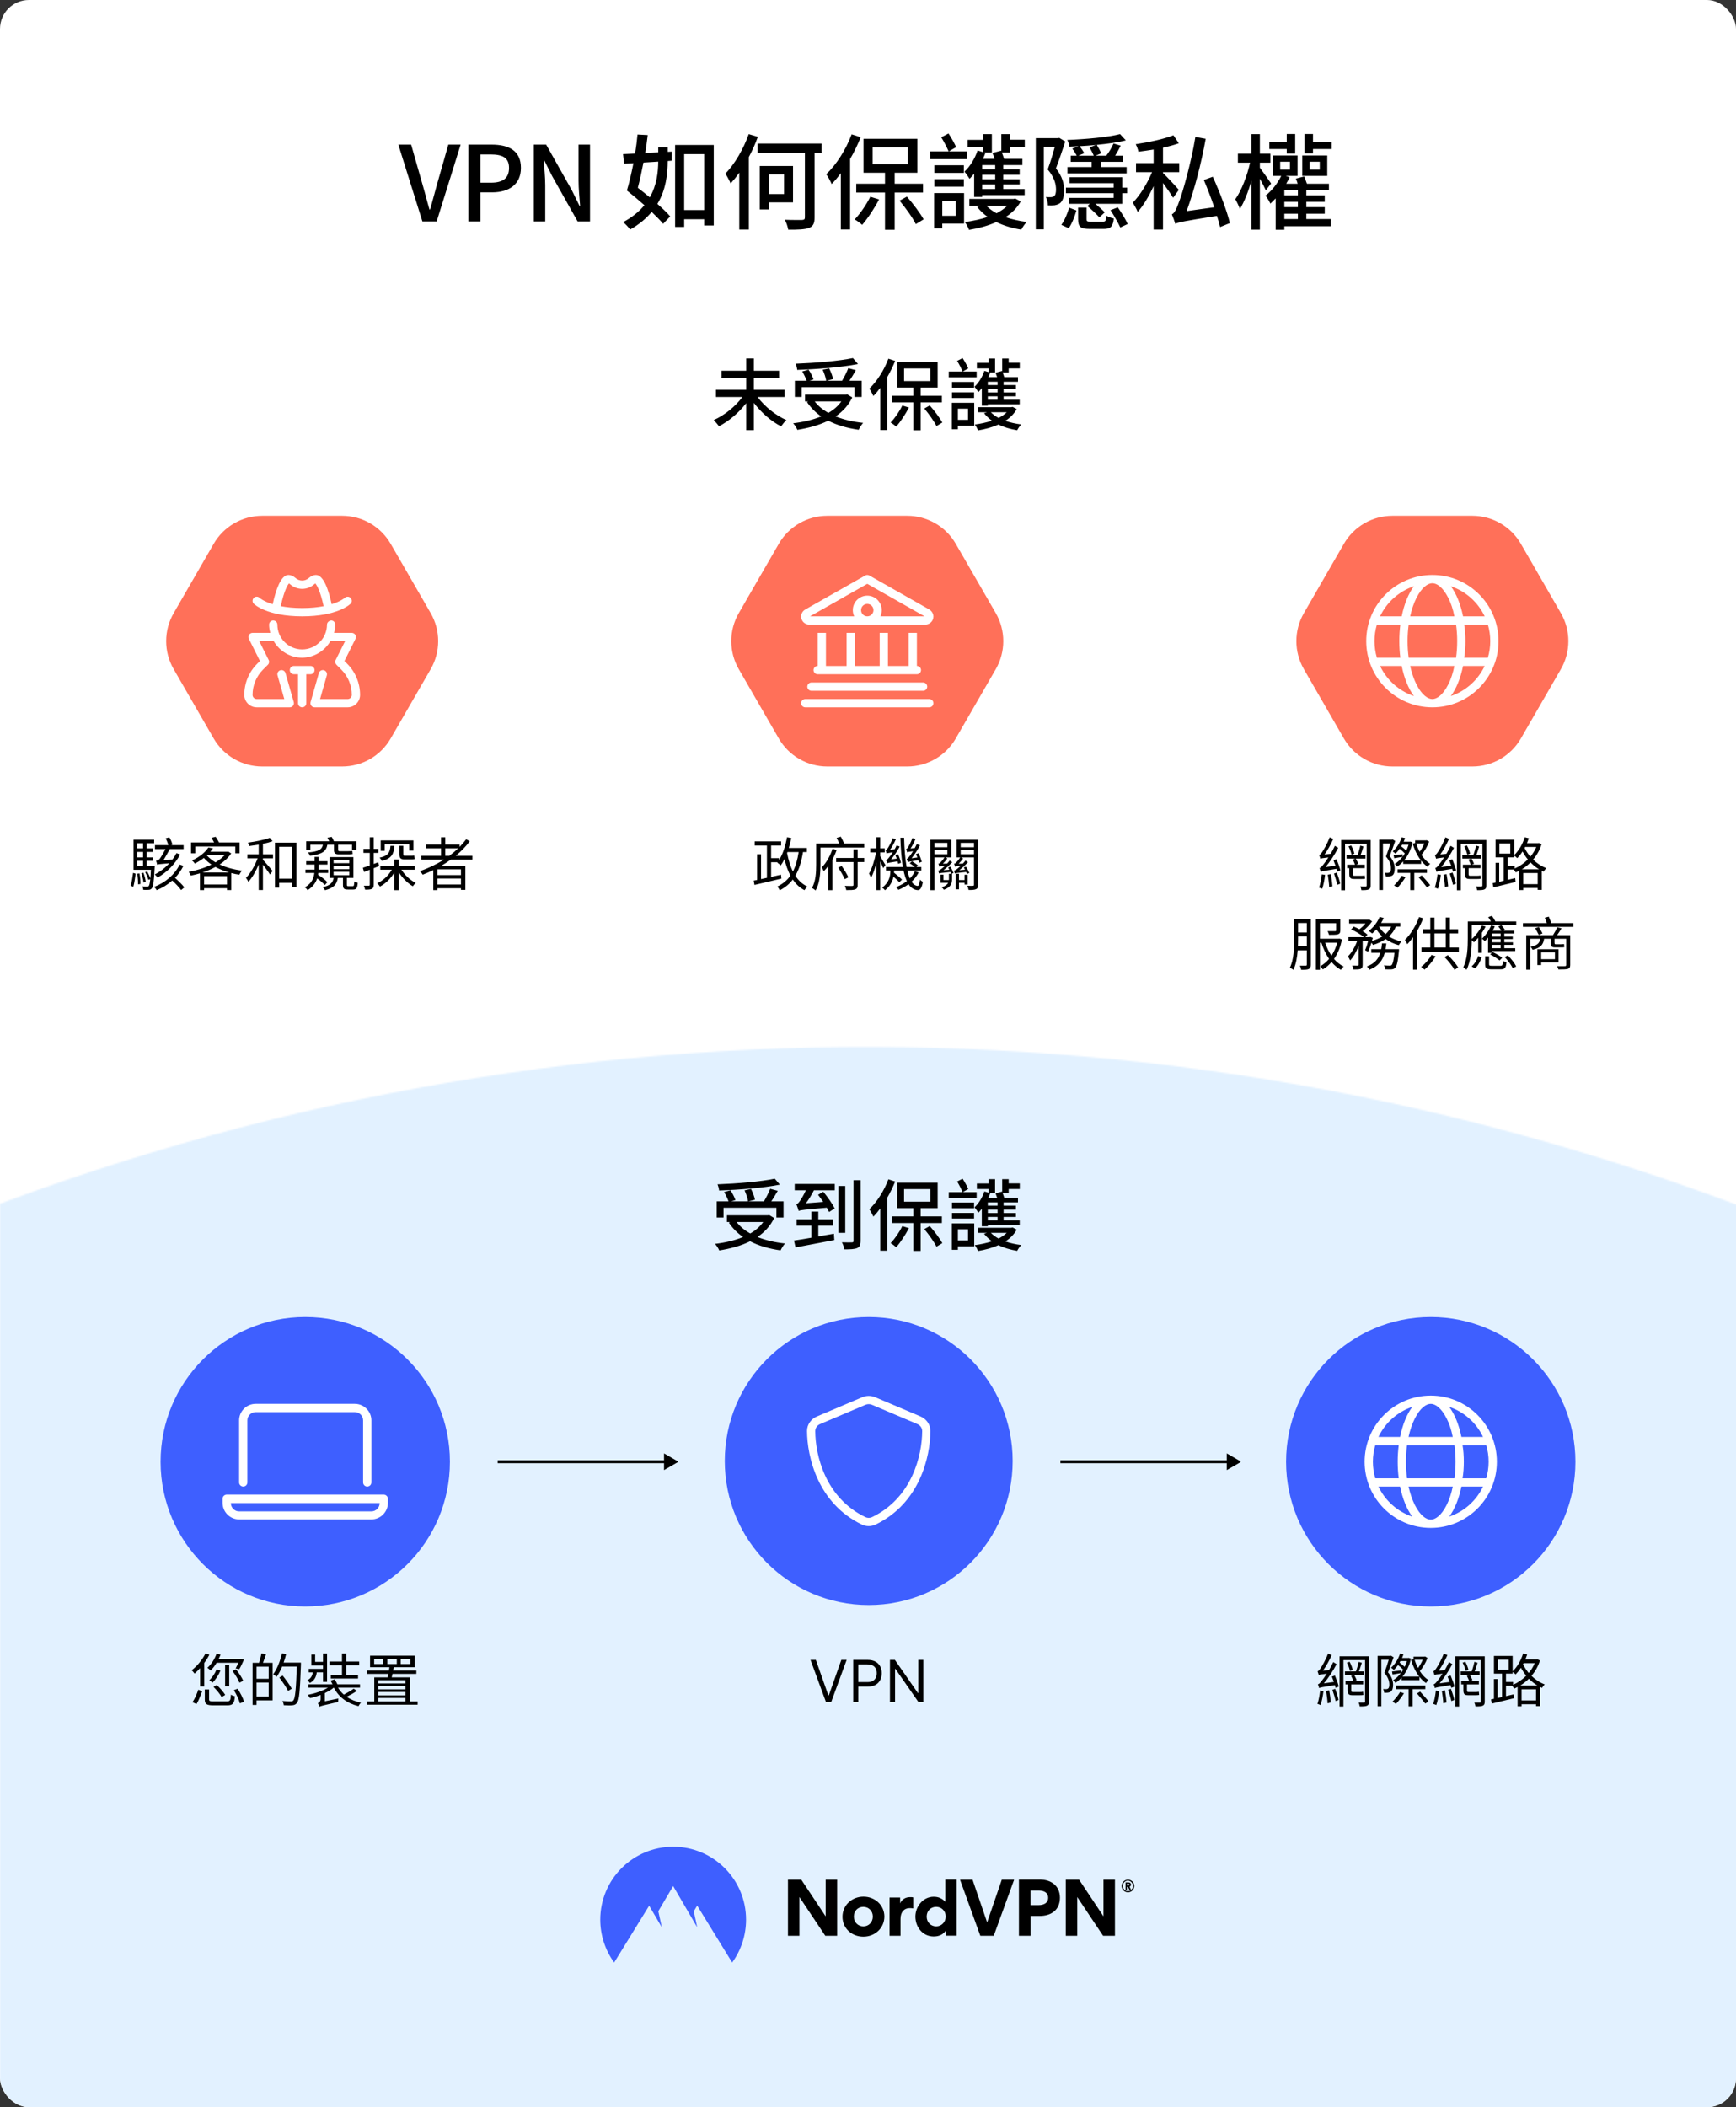 <svg fill="none" height="1456" viewBox="0 0 1200 1456" width="1200" xmlns="http://www.w3.org/2000/svg" xmlns:xlink="http://www.w3.org/1999/xlink"><rect x="0" y="0" width="1200" height="1456" fill="#333333" stroke="none"/><clipPath id="clip0_1301_27"><rect height="1456" rx="20" width="1200"/></clipPath><clipPath id="clip1_1301_27"><path d="M153.857 952.857H268.143V1067.143H153.857Z"/></clipPath><clipPath id="clip2_1301_27"><path d="M343.5 910H468.5V1110H343.5Z"/></clipPath><clipPath id="clip3_1301_27"><path d="M732.5 910H857.5V1110H732.5Z"/></clipPath><mask id="path-13-inside-1_1301_27" fill="#ffffff"><path d="M-1112.62 2431.49C-1111.46 1977.31-929.982 1542.19-608.107 1221.86-286.231 901.525 149.673 722.215 603.713 723.376 1057.75 724.536 1492.74 906.072 1812.97 1228.05 2133.2 1550.02 2312.46 1986.06 2311.3 2440.25L599.336 2435.87-1112.62 2431.49Z" fill="#ffffff"/></mask><g clip-path="url(#clip0_1301_27)"><rect fill="#ffffff" height="1456" rx="20" width="1200"/><path d="M291.981 153 275.349 99.936H284.205L292.053 127.44C293.853 133.488 295.077 138.672 296.877 144.792H297.237C299.109 138.672 300.333 133.488 302.061 127.44L309.909 99.936H318.405L301.845 153H291.981ZM323.787 153V99.936H339.843C351.651 99.936 360.075 104.04 360.075 115.992 360.075 127.584 351.651 132.912 340.131 132.912H332.139V153H323.787ZM332.139 126.216H339.339C347.835 126.216 351.867 122.976 351.867 115.992 351.867 109.008 347.475 106.704 339.051 106.704H332.139V126.216ZM368.964 153V99.936H377.532L395.1 131.112 400.644 142.344H401.004C400.572 136.872 399.924 130.464 399.924 124.704V99.936H407.844V153H399.276L381.708 121.752 376.164 110.664H375.804C376.236 116.136 376.884 122.256 376.884 128.016V153H368.964ZM449.171 136.368C454.067 127.728 454.931 118.8 455.003 111.672 451.475 111.888 448.091 112.104 444.779 112.32 443.555 118.512 442.259 124.632 440.891 129.744 443.555 131.76 446.363 134.064 449.171 136.368ZM461.555 101.808V104.904L464.435 104.76 464.363 111.024 461.555 111.24C461.483 119.808 460.547 130.752 454.427 140.904 457.955 144 461.123 147.024 463.283 149.544L458.387 154.656C456.443 152.28 453.635 149.472 450.467 146.448 446.795 150.84 441.971 155.016 435.563 158.616 434.483 157.032 432.251 154.656 430.739 153.504 437.147 150.048 441.971 146.088 445.427 141.768 441.323 138.168 437.075 134.568 433.331 131.616 434.915 126.576 436.427 119.808 437.867 112.752L431.387 113.112 430.667 106.488 439.019 106.128C439.739 101.52 440.315 97.056 440.675 92.952L447.731 93.312C447.299 97.272 446.651 101.448 446.003 105.768L455.003 105.264V101.808H461.555ZM472.931 145.152H486.755V106.488H472.931V145.152ZM466.667 100.152H493.379V155.808H486.755V151.488H472.931V156.816H466.667V100.152ZM517.571 92.664 523.835 94.536C522.179 99.288 520.019 104.04 517.643 108.504V158.616H511.019V119.304C509.147 122.04 507.059 124.56 505.043 126.792 504.467 125.208 502.523 121.608 501.443 119.952 507.851 113.328 513.899 103.032 517.571 92.664ZM541.979 120.528H531.539V134.064H541.979V120.528ZM548.171 139.824H531.539V144.72H525.203V114.696H548.171V139.824ZM567.899 99.216V105.624H563.075V150.192C563.075 154.44 562.067 156.384 559.259 157.464 556.451 158.544 551.627 158.76 544.859 158.688 544.571 156.816 543.563 153.792 542.555 151.848 547.739 152.064 552.923 151.992 554.363 151.992 555.875 151.92 556.379 151.56 556.379 150.12V105.624H523.619V99.216H567.899ZM588.707 92.808 594.971 94.824C592.883 99.936 590.435 105.048 587.627 109.872V158.544H581.219V119.664C579.203 122.4 577.043 124.992 574.883 127.152 574.235 125.568 572.363 121.968 571.139 120.384 578.123 113.76 584.747 103.392 588.707 92.808ZM601.595 135.936 607.643 137.808C604.475 143.928 599.867 150.84 595.979 155.376 594.827 154.296 592.307 152.424 590.795 151.632 594.683 147.528 598.859 141.48 601.595 135.936ZM603.179 101.808V113.4H627.443V101.808H603.179ZM638.027 133.056H618.443V158.76H611.747V133.056H591.875V126.936H611.747V119.376H596.915V95.904H634.139V119.376H618.443V126.936H638.027V133.056ZM621.827 138.672 626.867 135.864C631.259 140.832 636.083 147.312 638.459 151.56L633.059 154.872C630.899 150.48 626.003 143.64 621.827 138.672ZM668.627 104.616V109.944H642.923V104.616H655.739C654.587 101.952 652.499 97.848 650.627 94.824L655.667 92.232C657.611 95.184 659.771 99.072 660.923 101.664L655.883 104.616H668.627ZM666.251 114.192V119.448H645.875V114.192H666.251ZM645.875 128.952V123.768H666.251V128.952H645.875ZM660.707 138.816H651.347V149.112H660.707V138.816ZM666.395 133.416V154.512H651.347V157.752H645.731V133.416H666.395ZM687.923 117.072V114.048H678.923V117.072H687.923ZM687.923 123.84V120.744H678.923V123.84H687.923ZM687.923 130.608V127.44H678.923V130.608H687.923ZM673.379 136.08V119.952C672.299 121.248 671.291 122.472 670.211 123.552 669.491 122.4 667.763 119.808 666.683 118.584 670.499 115.056 673.883 109.584 675.755 103.968L679.715 105.192V101.736H668.843V96.624H679.715V92.664H685.619V105.408H680.435L681.155 105.624C680.651 107.064 680.075 108.36 679.427 109.728H687.491C687.059 108.36 686.555 106.92 686.051 105.696L692.027 104.112 692.171 104.472V92.664H698.147V96.552H708.371V101.736H698.147V105.408H692.531C693.107 106.848 693.683 108.432 694.043 109.728H706.715V114.048H693.467V117.072H704.843V120.744H693.467V123.84H704.843V127.44H693.467V130.608H708.299V134.784H678.923V136.08H673.379ZM696.347 142.128H681.731C683.675 144.072 686.051 145.872 688.859 147.384 691.739 145.872 694.331 144.144 696.347 142.128ZM701.747 137.16 705.563 139.176C703.115 143.64 699.443 147.24 695.051 150.048 699.443 151.56 704.555 152.712 709.739 153.36 708.443 154.656 706.715 157.104 705.995 158.688 699.731 157.68 693.827 155.952 688.715 153.432 682.955 156.024 676.475 157.752 669.851 158.832 669.275 157.248 668.051 154.8 666.899 153.432 672.371 152.712 677.843 151.56 682.739 149.904 679.931 147.888 677.483 145.584 675.467 142.992L678.059 142.128H670.067V137.448H700.595L701.747 137.16ZM745.379 107.568H756.035C755.387 105.912 754.163 103.536 753.155 101.808L757.619 100.152C753.875 100.512 749.987 100.8 746.243 101.016 747.395 102.528 748.835 104.544 749.555 105.84L745.379 107.568ZM741.203 102.672 745.451 101.016C743.363 101.16 741.275 101.232 739.259 101.304 739.115 99.936 738.395 97.92 737.747 96.696 750.563 96.192 765.827 94.824 774.251 92.664L778.211 96.984C772.739 98.424 765.539 99.36 758.123 100.08 759.275 101.952 760.571 104.4 761.219 105.912L757.331 107.568H764.675C766.691 105.12 768.419 102.024 769.715 99.144L774.683 100.656C773.603 102.816 772.163 105.408 770.867 107.568H776.123V111.816H760.859V115.416H778.787V119.808H737.891V115.416H754.595V111.816H740.123V107.568H744.299C743.579 106.2 742.355 104.184 741.203 102.672ZM769.787 136.728V133.488H736.811V129.672H769.787V126.576H739.331V122.472H775.763V129.672H779.147V133.488H775.763V140.832H757.187C759.563 142.848 762.227 145.224 763.667 146.736L759.923 150.192C758.051 148.104 754.307 144.576 751.643 142.344L753.371 140.832H738.971V136.728H769.787ZM732.203 95.256 736.379 97.776C734.435 103.608 732.059 110.736 729.899 116.352 734.507 122.112 735.587 127.296 735.587 131.544 735.587 135.792 734.723 138.816 732.707 140.4 731.699 141.12 730.475 141.552 729.035 141.84 727.739 141.984 726.011 141.984 724.355 141.912 724.355 140.328 723.851 137.736 722.915 136.152 724.283 136.224 725.579 136.296 726.587 136.224 727.379 136.152 728.027 136.008 728.603 135.576 729.611 134.856 729.971 133.056 729.971 130.968 729.971 127.296 728.819 122.472 724.211 117.072 726.011 112.32 727.811 106.272 729.107 101.52H721.547V158.472H716.003V95.472H731.339L732.203 95.256ZM738.755 157.68 733.643 155.376C735.947 152.208 737.963 147.312 739.043 143.496L744.083 145.44C742.859 149.472 741.059 154.512 738.755 157.68ZM754.019 153.144H762.299C764.171 153.144 764.531 152.64 764.747 149.04 765.971 149.832 768.275 150.624 769.931 150.984 769.283 156.672 767.627 158.184 763.019 158.184H753.299C746.747 158.184 745.235 156.672 745.235 151.344V143.424H751.067V151.344C751.067 152.928 751.499 153.144 754.019 153.144ZM767.627 145.224 772.667 143.28C775.259 146.952 778.139 151.704 779.507 154.8L774.395 157.176C772.955 154.08 770.075 148.968 767.627 145.224ZM814.859 131.184 810.899 136.656C809.531 134.28 806.507 129.96 803.915 126.432V158.616H797.435V128.592C794.267 135.504 790.307 142.128 786.419 146.448 785.699 144.504 784.115 141.768 783.035 140.04 787.931 135.144 793.115 126.648 796.355 118.944H785.267V112.68H797.435V103.32C793.835 103.896 790.307 104.4 786.923 104.832 786.707 103.392 785.843 101.088 785.051 99.648 794.267 98.28 804.707 96.048 811.115 93.456L814.859 99C811.691 100.152 807.947 101.16 803.915 102.024V112.68H815.147V118.944H803.915V119.52C806.147 121.608 813.275 129.24 814.859 131.184ZM850.139 154.152 843.371 156.888C842.867 154.656 842.147 152.064 841.211 149.184 817.883 152.856 814.643 153.576 812.411 154.656 812.051 153.288 810.827 149.976 810.035 148.104 811.979 147.384 813.419 143.928 815.435 138.312 817.451 132.912 823.355 112.68 826.307 94.608L833.435 95.904C830.339 113.184 825.515 131.472 820.259 145.872L839.339 143.208C837.251 136.944 834.587 130.176 832.139 124.344L838.331 122.112C843.011 132.408 848.195 145.872 850.139 154.152ZM912.275 117.216V111.744H905.219V117.216H912.275ZM917.459 107.424V121.536H900.179V107.424H917.459ZM889.451 106.128V102.96H877.427V97.92H889.451V92.592H895.283V106.128H889.451ZM878.651 126.792 874.979 131.472C874.115 129.6 872.531 126.36 870.875 123.48V158.688H865.043V124.92C862.883 132.408 860.003 139.752 857.051 144.432 856.403 142.416 854.963 139.464 853.883 137.664 858.059 131.976 862.163 121.248 864.107 112.392H855.683V106.2H865.043V92.664H870.875V106.2H878.147V112.392H870.875V115.848C872.531 118.008 877.499 125.064 878.651 126.792ZM887.795 147.672V151.344H897.155V147.672H887.795ZM887.795 135H897.155V131.328H887.795V135ZM897.155 143.136V139.464H887.795V143.136H897.155ZM884.915 111.744V117.216H891.683V111.744H884.915ZM902.987 147.672V151.344H919.979V156.312H887.795V158.76H881.819V137.088C880.595 138.312 879.371 139.608 878.147 140.688 877.571 139.464 875.915 136.512 874.763 135.216 879.083 131.832 883.043 126.864 885.635 121.536H879.875V107.424H896.939V121.536H888.731L891.467 122.472C890.747 123.912 889.955 125.496 889.091 126.936H897.011C896.651 125.712 896.219 124.488 895.787 123.408L901.547 121.896C902.123 123.408 902.843 125.28 903.419 126.936H918.611V131.328H902.987V135H915.731V139.464H902.987V143.136H915.731V147.672H902.987ZM907.595 97.92H920.483V102.96H907.595V106.056H901.763V92.592H907.595V97.92Z" fill="#000000"/><path d="M542.314 274.316H523.684C528.49 280.85 536.266 287.06 543.61 290.246 542.422 291.272 540.856 293.27 539.938 294.566 533.134 291.164 526.222 285.062 521.092 278.366V297.212H515.8V278.582C510.67 285.224 503.758 291.056 497.008 294.512 496.144 293.27 494.47 291.326 493.336 290.246 500.68 287.006 508.402 280.85 513.154 274.316H494.902V269.348H515.8V261.14H498.79V256.172H515.8V247.694H521.092V256.172H538.534V261.14H521.092V269.348H542.314V274.316ZM589.564 247.424 593.074 251.528C581.734 253.796 565.102 255.092 551.062 255.578 551.008 254.336 550.468 252.392 549.982 251.312 563.86 250.772 580.168 249.422 589.564 247.424ZM554.14 267.512V274.262H549.442V263.084H557.596C556.948 261.194 555.706 258.602 554.518 256.658L558.892 255.416C560.35 257.468 561.754 260.33 562.348 262.166L559.432 263.084H571.096C570.826 261.086 569.8 257.9 568.666 255.47L573.148 254.498C574.336 256.874 575.524 259.952 575.848 261.95L571.312 263.084H582.058C583.624 260.546 585.352 257.036 586.378 254.39L591.616 255.794C590.212 258.224 588.646 260.924 587.134 263.084H595.612V274.262H590.698V267.512H554.14ZM581.572 277.34H563.158C565.534 280.472 568.72 283.118 572.608 285.278 576.28 283.172 579.304 280.58 581.572 277.34ZM585.73 272.534 589.132 274.586C586.54 280.094 582.49 284.36 577.63 287.708 583.138 289.922 589.51 291.434 596.638 292.19 595.558 293.324 594.262 295.484 593.56 296.942 585.568 295.808 578.494 293.756 572.5 290.678 566.182 293.81 558.838 295.754 551.17 296.996 550.684 295.7 549.334 293.54 548.254 292.46 555.382 291.596 561.97 290.084 567.64 287.708 563.698 285.008 560.404 281.66 557.812 277.772L558.784 277.34H556.462V272.696H584.812L585.73 272.534ZM614.08 247.856 618.778 249.368C617.212 253.202 615.376 257.036 613.27 260.654V297.158H608.464V267.998C606.952 270.05 605.332 271.994 603.712 273.614 603.226 272.426 601.822 269.726 600.904 268.538 606.142 263.57 611.11 255.794 614.08 247.856ZM623.746 280.202 628.282 281.606C625.906 286.196 622.45 291.38 619.534 294.782 618.67 293.972 616.78 292.568 615.646 291.974 618.562 288.896 621.694 284.36 623.746 280.202ZM624.934 254.606V263.3H643.132V254.606H624.934ZM651.07 278.042H636.382V297.32H631.36V278.042H616.456V273.452H631.36V267.782H620.236V250.178H648.154V267.782H636.382V273.452H651.07V278.042ZM638.92 282.254 642.7 280.148C645.994 283.874 649.612 288.734 651.394 291.92L647.344 294.404C645.724 291.11 642.052 285.98 638.92 282.254ZM675.1 256.712V260.708H655.822V256.712H665.434C664.57 254.714 663.004 251.636 661.6 249.368L665.38 247.424C666.838 249.638 668.458 252.554 669.322 254.498L665.542 256.712H675.1ZM673.318 263.894V267.836H658.036V263.894H673.318ZM658.036 274.964V271.076H673.318V274.964H658.036ZM669.16 282.362H662.14V290.084H669.16V282.362ZM673.426 278.312V294.134H662.14V296.564H657.928V278.312H673.426ZM689.572 266.054V263.786H682.822V266.054H689.572ZM689.572 271.13V268.808H682.822V271.13H689.572ZM689.572 276.206V273.83H682.822V276.206H689.572ZM678.664 280.31V268.214C677.854 269.186 677.098 270.104 676.288 270.914 675.748 270.05 674.452 268.106 673.642 267.188 676.504 264.542 679.042 260.438 680.446 256.226L683.416 257.144V254.552H675.262V250.718H683.416V247.748H687.844V257.306H683.956L684.496 257.468C684.118 258.548 683.686 259.52 683.2 260.546H689.248C688.924 259.52 688.546 258.44 688.168 257.522L692.65 256.334 692.758 256.604V247.748H697.24V250.664H704.908V254.552H697.24V257.306H693.028C693.46 258.386 693.892 259.574 694.162 260.546H703.666V263.786H693.73V266.054H702.262V268.808H693.73V271.13H702.262V273.83H693.73V276.206H704.854V279.338H682.822V280.31H678.664ZM695.89 284.846H684.928C686.386 286.304 688.168 287.654 690.274 288.788 692.434 287.654 694.378 286.358 695.89 284.846ZM699.94 281.12 702.802 282.632C700.966 285.98 698.212 288.68 694.918 290.786 698.212 291.92 702.046 292.784 705.934 293.27 704.962 294.242 703.666 296.078 703.126 297.266 698.428 296.51 694 295.214 690.166 293.324 685.846 295.268 680.986 296.564 676.018 297.374 675.586 296.186 674.668 294.35 673.804 293.324 677.908 292.784 682.012 291.92 685.684 290.678 683.578 289.166 681.742 287.438 680.23 285.494L682.174 284.846H676.18V281.336H699.076L699.94 281.12Z" fill="#000000"/><path d="M297.699 423.639C304.616 435.62 304.616 450.381 297.699 462.361L270.056 510.241C263.139 522.222 250.355 529.603 236.521 529.603L181.234 529.603C167.4 529.603 154.616 522.222 147.699 510.241L120.056 462.361C113.139 450.381 113.139 435.62 120.056 423.639L147.699 375.759C154.616 363.778 167.4 356.398 181.234 356.398L236.521 356.398C250.355 356.398 263.139 363.778 270.056 375.759L297.699 423.639Z" fill="#ff7059"/><path d="M239.973 458.61 238.081 456.719 245.733 441.414C246.174 440.529 246.129 439.478 245.61 438.635 245.081 437.803 244.152 437.285 243.17 437.285H230.928C231.405 435.447 231.738 433.554 231.738 431.569 231.738 429.99 230.46 428.711 229.041 428.711 227.622 428.711 226.023 429.997 226.023 431.569 226.023 441.025 218.333 448.715 208.877 448.715 199.422 448.715 191.731 441.017 191.731 431.569 191.731 429.99 190.453 428.711 188.873 428.711 187.294 428.711 186.015 429.997 186.015 431.587 186.015 433.57 186.346 435.445 186.819 437.285H174.585C173.597 437.285 172.675 437.803 172.152 438.642 171.633 439.485 171.588 440.537 172.029 441.421L179.681 456.726 177.789 458.617C172.039 464.361 168.869 472.024 168.869 480.15 168.869 484.883 172.715 488.723 177.442 488.723H200.304C201.203 488.723 202.045 488.302 202.587 487.588 203.128 486.87 203.295 485.944 203.05 485.082L197.334 465.078C196.905 463.56 195.325 462.683 193.802 463.113 192.283 463.549 191.406 465.131 191.842 466.646L196.517 483.008H177.442C175.869 483.008 174.585 481.722 174.585 480.15 174.585 473.542 177.158 467.33 181.829 462.657L185.178 459.309C186.048 458.438 186.266 457.11 185.714 456.01L179.207 443H188.873C188.976 443 189.063 442.952 189.163 442.941 193.124 449.769 200.429 454.431 208.716 454.431 217.004 454.431 224.473 449.773 228.435 442.941 228.685 442.946 228.774 443 228.881 443H238.549L232.041 456.01C231.488 457.109 231.706 458.437 232.576 459.309L235.925 462.657C240.598 467.326 243.17 473.542 243.17 480.15 243.17 481.727 241.886 483.008 240.312 483.008H221.237L225.909 466.646C226.344 465.13 225.468 463.549 223.95 463.113 222.409 462.68 220.846 463.559 220.417 465.078L214.701 485.082C214.456 485.944 214.623 486.871 215.165 487.587 215.718 488.295 216.396 488.723 217.45 488.723H240.312C245.04 488.723 248.885 484.878 248.885 480.15 248.885 472.024 245.724 464.361 239.973 458.61ZM208.877 425.854C233.364 425.854 241.973 417.513 242.33 417.157 243.435 416.052 243.435 414.275 242.341 413.153 241.247 412.037 239.45 412.017 238.312 413.092 238.27 413.132 235.67 415.496 229.26 417.475 227.149 407.731 223.666 397.277 218.361 397.277 216.726 397.277 215.085 397.986 213.478 399.39 210.81 401.731 206.93 401.722 204.274 399.381 202.679 397.986 201.001 397.277 199.357 397.277 194.124 397.277 190.641 407.734 188.498 417.477 182.15 415.53 179.537 413.185 179.441 413.094 178.33 411.997 176.533 412.009 175.422 413.116 174.306 414.233 174.306 416.042 175.422 417.157 175.779 417.513 184.397 425.854 208.877 425.854ZM199.75 403.137C199.929 403.234 200.18 403.399 200.498 403.678 205.342 407.949 212.392 407.943 217.237 403.689 217.544 403.421 217.79 403.257 217.969 403.153 218.836 404.133 221.303 407.831 223.698 418.841 219.736 419.603 214.86 420.138 208.877 420.138 202.912 420.138 198.036 419.603 194.053 418.835 196.517 407.606 198.929 404.049 199.75 403.137ZM217.45 463.004C217.45 461.424 216.172 460.146 214.592 460.146H203.162C201.582 460.146 200.304 461.424 200.304 463.004 200.304 464.584 201.59 465.862 203.162 465.862H206.019V485.866C206.019 487.445 207.297 488.723 208.877 488.723 210.457 488.723 211.735 487.445 211.735 485.866V465.862H214.592C216.164 465.862 217.45 464.576 217.45 463.004Z" fill="#ffffff"/><path d="M121.997 589.48 124.517 590.4C121.117 596.96 115.317 602.84 108.877 606.36 108.437 605.64 107.677 604.76 106.957 604.2 110.637 602.36 114.197 599.64 117.037 596.48 110.397 597 109.317 597.16 108.637 597.44 108.517 596.72 108.157 595.36 107.877 594.72 108.637 594.56 109.717 594.28 110.277 593.56 111.037 592.76 113.157 589.04 114.397 586.72H107.117V583.96H116.357C116.037 582.6 115.277 580.72 114.477 579.28L117.037 578.52C117.997 580.08 118.917 582.24 119.197 583.64L118.277 583.96H126.917V586.72H117.357C116.157 588.96 114.357 592.12 113.037 594.32L119.157 593.96C120.237 592.52 121.197 591 121.997 589.48ZM92.157 612.72 90.317 611.96C91.037 609.68 91.677 605.76 91.997 603.12L93.757 603.68C93.397 606.36 92.877 610.28 92.157 612.72ZM94.877 603.68 96.397 603.52C96.877 605.84 97.117 608.84 97.077 610.8L95.437 611.04C95.517 609.04 95.277 606.04 94.877 603.68ZM94.757 594.8V598.56H98.877V594.8H94.757ZM98.877 582.64H94.757V586.24H98.877V582.64ZM98.877 592.44V588.64H94.757V592.44H98.877ZM101.317 598.56H106.957C106.957 598.56 106.917 599.4 106.877 599.8 106.437 609.28 105.917 612.64 104.957 613.76 104.357 614.52 103.717 614.8 102.757 614.84 101.997 614.92 100.477 614.92 99.037 614.84 98.997 614.12 98.717 613.12 98.357 612.44 99.837 612.6 101.157 612.6 101.717 612.6 102.237 612.6 102.557 612.52 102.837 612.12 103.277 611.64 103.557 610.28 103.877 607.4L102.557 607.92C102.197 606.48 101.277 604.32 100.357 602.68L101.757 602.2C102.597 603.64 103.517 605.56 103.917 606.92 104.077 605.4 104.197 603.44 104.317 601H92.317V580.2H106.557V582.64H101.317V586.24H105.717V588.64H101.317V592.44H105.717V594.8H101.317V598.56ZM100.757 609.4 99.197 609.8C99.037 608.04 98.397 605.4 97.677 603.36L99.157 603.04C99.957 605.08 100.597 607.72 100.757 609.4ZM124.197 597.36 126.797 598.28C125.277 601.32 123.317 604.08 120.997 606.56 123.357 608.68 126.117 611.36 127.437 613.16L125.197 615C123.957 613.24 121.397 610.52 119.077 608.4 115.997 611.16 112.357 613.44 108.317 615.08 107.917 614.36 107.197 613.4 106.517 612.8 114.397 609.84 120.877 604.2 124.197 597.36ZM134.997 584.88V589.6H132.077V582.12H147.997C147.437 581.08 146.797 579.88 146.197 578.92L149.077 578.2C149.877 579.36 150.757 580.88 151.397 582.12H165.637V589.6H162.637V584.88H134.997ZM139.997 602.84H158.357C154.957 601.84 151.797 600.6 148.917 599.04 146.117 600.56 143.117 601.8 139.997 602.84ZM141.077 611.16H156.877V605.36H141.077V611.16ZM143.157 590.88 142.997 591.04C144.557 592.84 146.597 594.44 148.957 595.88 151.437 594.36 153.597 592.72 155.237 590.88H143.157ZM157.797 588.4 159.797 589.68C157.837 592.64 155.077 595.2 151.837 597.32 156.277 599.4 161.637 600.84 167.317 601.56 166.637 602.24 165.877 603.52 165.437 604.36 163.557 604.12 161.677 603.72 159.877 603.24V615H156.877V613.72H141.077V615.04H138.197V603.44C136.077 604.08 133.957 604.56 131.877 605 131.597 604.24 130.957 603.04 130.437 602.4 135.757 601.48 141.357 599.76 146.157 597.4 144.157 596 142.397 594.48 140.917 592.8 139.117 594.2 137.037 595.52 134.677 596.68 134.237 596 133.357 595.04 132.677 594.56 138.157 592.12 142.037 588.64 144.037 585.6L147.237 586.16C146.677 586.96 146.037 587.72 145.397 588.52H157.277L157.797 588.4ZM181.757 583.08V590.28H188.717V593.04H181.757V594.08C183.277 595.68 187.437 600.56 188.437 601.8L186.637 604.24C185.717 602.72 183.477 599.72 181.757 597.48V614.96H178.837V597.36C176.877 602 174.277 606.52 171.717 609.28 171.357 608.48 170.597 607.28 170.037 606.56 173.077 603.52 176.277 598.04 178.077 593.04H171.037V590.28H178.837V583.64C176.597 584 174.357 584.32 172.237 584.6 172.077 583.88 171.757 582.92 171.397 582.24 176.677 581.52 182.917 580.32 186.437 578.92L188.437 581.24C186.597 581.92 184.237 582.56 181.757 583.08ZM192.997 607.12H201.917V585.08H192.997V607.12ZM190.077 582.24H204.877V613H201.917V610H192.997V613.28H190.077V582.24ZM214.557 583.72V587.24H211.637V581.32H227.557C227.197 580.48 226.717 579.6 226.317 578.84L229.277 578.28C229.837 579.16 230.437 580.32 230.837 581.32H246.357V587.04H243.317V583.72H233.757V586.96C233.757 587.84 233.877 588.16 234.877 588.16H240.357C241.237 588.16 242.797 588.08 243.477 587.92 243.557 588.72 243.637 589.4 243.757 590.12 243.117 590.28 241.757 590.32 240.517 590.32H234.197C231.397 590.32 230.837 589.24 230.837 586.88V583.72H226.277C225.437 588.32 222.717 590.28 214.237 591.28 214.037 590.6 213.397 589.56 212.877 589.04 220.277 588.36 222.517 587.04 223.197 583.72H214.557ZM226.277 609.56 224.517 611.56C223.397 610.2 221.277 608.4 219.237 606.92 218.237 609.92 216.317 612.84 212.597 615.08 212.237 614.44 211.397 613.56 210.757 613.04 215.517 610.48 216.917 606.6 217.317 603.16H211.117V600.88H217.477V600.08 597.36H211.637V595.08H217.477V592.08H220.237V595.08H226.357V597.36H220.237V600.08 600.88H226.837V603.16H220.077C219.997 603.6 219.957 604.04 219.877 604.44 222.237 605.92 224.957 608.04 226.277 609.56ZM230.597 602.36V604.72H241.437V602.36H230.597ZM230.597 598.24V600.56H241.437V598.24H230.597ZM230.597 594.16V596.4H241.437V594.16H230.597ZM240.837 612.28H243.837C244.637 612.28 244.797 611.88 244.917 609 245.477 609.36 246.517 609.76 247.277 609.96 247.037 613.68 246.277 614.64 244.157 614.64H240.477C237.717 614.64 237.077 613.92 237.077 611.36V606.6H233.517C232.797 611.08 230.677 613.6 224.637 615.12 224.357 614.48 223.637 613.48 223.037 612.96 228.237 611.88 229.997 609.96 230.637 606.6H227.877V592.24H244.277V606.6H239.797V611.36C239.797 612.16 239.957 612.28 240.837 612.28ZM279.637 591.28H284.037C284.677 591.28 285.757 591.24 286.317 591.08 286.397 591.8 286.477 592.92 286.597 593.6 286.037 593.76 285.037 593.8 284.117 593.8H279.677C276.757 593.8 276.077 592.84 276.077 589.92V584.4H278.757V589.96C278.757 591 278.917 591.28 279.637 591.28ZM265.917 583.32V587.88H263.157V580.72H285.797V587.72H282.877V583.32H265.917ZM269.917 584.44H272.677C272.237 590.16 270.597 593.28 263.917 594.88 263.677 594.24 262.957 593.16 262.357 592.64 268.317 591.36 269.557 589.08 269.917 584.44ZM262.037 598.44 258.357 599.88V611.32C258.357 612.88 257.997 613.68 257.037 614.16 256.117 614.64 254.637 614.76 252.357 614.72 252.237 614 251.877 612.76 251.517 611.96 253.077 612 254.517 612 254.917 611.96 255.397 611.96 255.597 611.84 255.597 611.32V600.96L251.637 602.48 250.797 599.6C252.157 599.2 253.797 598.6 255.597 597.96V589.32H251.237V586.56H255.597V578.56H258.357V586.56H261.637V589.32H258.357V596.96L261.517 595.76 262.037 598.44ZM286.597 600.92H277.477C279.837 604.72 283.637 608.24 287.397 610.04 286.757 610.6 285.837 611.6 285.357 612.36 281.757 610.28 278.077 606.56 275.557 602.56V615.08H272.637V602.76C270.157 606.96 266.597 610.52 262.637 612.56 262.237 611.84 261.357 610.84 260.757 610.28 264.757 608.48 268.557 604.96 270.837 600.92H262.877V598.24H272.637V593.92H275.557V598.24H286.597V600.92ZM307.797 591.32H310.597C312.757 589.72 314.797 588 316.677 586.2H307.797V591.32ZM318.637 604.64V600.68H302.437V604.64H318.637ZM302.437 611.16H318.637V607H302.437V611.16ZM326.557 594H311.597C309.517 595.48 307.357 596.88 305.157 598.16H321.677V614.88H318.637V613.76H302.437V615.04H299.517V601.2C297.117 602.36 294.637 603.44 292.197 604.36 291.837 603.72 290.877 602.52 290.317 601.92 296.117 599.88 301.717 597.24 306.757 594H291.197V591.32H304.877V586.2H294.677V583.56H304.877V578.56H307.797V583.56H317.677V585.2C319.357 583.52 320.877 581.76 322.237 579.92L324.757 581.28C321.957 584.96 318.677 588.32 315.037 591.32H326.557V594Z" fill="#000000"/><path d="M688.322 423.639C695.239 435.62 695.239 450.381 688.322 462.361L660.678 510.241C653.761 522.222 640.978 529.603 627.143 529.603L571.857 529.603C558.022 529.603 545.239 522.222 538.322 510.241L510.678 462.361C503.761 450.381 503.761 435.62 510.678 423.639L538.322 375.759C545.239 363.778 558.022 356.398 571.857 356.398L627.143 356.398C640.978 356.398 653.761 363.778 660.678 375.759L688.322 423.639Z" fill="#ff7059"/><path d="M642.401 421.156C643.991 422.157 645.223 423.996 645.223 425.997 645.223 429.069 642.723 431.569 639.651 431.569H559.342C556.268 431.569 553.777 429.069 553.777 425.997 553.777 423.996 554.854 422.157 556.599 421.156L598.089 397.648C598.964 397.153 599.875 397.153 600.911 397.648L642.401 421.156ZM639.097 425.854 599.5 403.419 559.91 425.854H590.462C589.837 424.55 589.498 423.103 589.498 421.567 589.498 416.048 593.981 411.565 599.5 411.565 605.019 411.565 609.502 416.048 609.502 421.567 609.502 423.103 609.163 424.55 608.537 425.854H639.097ZM599.5 425.854C601.875 425.854 603.786 423.943 603.786 421.567 603.786 419.192 601.875 417.281 599.5 417.281 597.124 417.281 595.213 419.192 595.213 421.567 595.213 423.943 597.124 425.854 599.5 425.854ZM565.207 437.285H570.923V460.146H585.211V437.285H590.927V460.146H608.073V437.285H613.788V460.146H628.077V437.285H633.792V460.146C635.364 460.146 636.65 461.432 636.65 463.004 636.65 464.576 635.364 465.862 633.792 465.862H565.207C563.629 465.862 562.35 464.576 562.35 463.004 562.35 461.432 563.629 460.146 565.207 460.146V437.285ZM638.079 471.577C639.651 471.577 640.937 472.863 640.937 474.435 640.937 476.007 639.651 477.293 638.079 477.293H560.921C559.342 477.293 558.063 476.007 558.063 474.435 558.063 472.863 559.342 471.577 560.921 471.577H638.079ZM642.366 483.008C643.937 483.008 645.223 484.294 645.223 485.866 645.223 487.437 643.937 488.723 642.366 488.723H556.634C555.056 488.723 553.777 487.437 553.777 485.866 553.777 484.294 555.056 483.008 556.634 483.008H642.366Z" fill="#ffffff"/><path d="M544.34 588.72 544.06 589.4C544.98 594.12 546.26 598.48 548.1 602.16 550.02 598.48 551.26 594 552.06 588.72H544.34ZM557.74 588.72H555.06C553.98 595.36 552.38 600.72 549.78 605.08 551.94 608.4 554.66 610.96 558.1 612.56 557.46 613.16 556.54 614.32 556.06 615.08 552.78 613.36 550.14 610.84 548.02 607.72 545.74 610.72 542.78 613.2 539.02 615.16 538.7 614.48 537.86 613.2 537.3 612.56 541.22 610.68 544.14 608.2 546.38 605 544.62 601.72 543.3 597.88 542.26 593.64 541.46 595.24 540.58 596.72 539.66 598 539.18 597.48 537.94 596.48 537.3 596.04L537.5 595.76H533.02V605.92L539.86 604.36 540.14 607.04C533.58 608.64 526.5 610.32 521.54 611.44L520.98 608.48 523.34 608V590.24H526.06V607.4L530.14 606.52V584.24H521.66V581.36H539.94V584.24H533.02V592.96H538.46V594.36C541.14 590.2 542.94 584.52 544.02 578.52L546.98 579.04C546.5 581.4 545.9 583.76 545.26 585.92H557.74V588.72ZM597.38 585.64H567.14V597.4C567.14 602.8 566.7 610.4 563.74 615.28 563.18 614.72 561.9 613.84 561.22 613.56 563.94 609.04 564.18 602.4 564.18 597.4V582.88H580.1C579.62 581.6 578.94 580.12 578.3 578.96L581.22 578.12C582.02 579.6 582.94 581.48 583.54 582.88H597.38V585.64ZM575.46 586.48 578.34 587.28C577.58 589.48 576.58 591.76 575.38 593.96V615.08H572.58V598.32C571.62 599.64 570.54 600.88 569.42 601.96 569.14 601.24 568.46 599.96 568.06 599.28 571.38 596.08 574.1 590.8 575.46 586.48ZM579.46 599.44 581.82 598.4C583.58 600.88 585.54 604.12 586.46 606.2L583.94 607.44C583.02 605.32 581.06 601.96 579.46 599.44ZM597.38 592.84V595.64H592.86V611.36C592.86 613.16 592.46 614 591.26 614.52 590.02 615 588.02 615.04 584.98 615.04 584.86 614.2 584.38 612.96 583.98 612.08 586.3 612.2 588.46 612.16 589.06 612.16 589.7 612.12 589.94 611.96 589.94 611.32V595.64H577.98V592.84H589.94V586.88H592.86V592.84H597.38ZM637.22 595.48 635.3 596.16C635.18 595.68 635.02 595.04 634.78 594.36 629.02 595.28 628.02 595.48 627.54 595.76 627.38 595.28 627.02 594.04 626.78 593.44 627.38 593.32 627.98 592.64 628.7 591.68 629.14 591.16 630.06 589.84 631.14 588.12 628.18 588.52 627.5 588.72 627.1 588.92 626.98 588.4 626.62 587.32 626.34 586.68 626.82 586.64 627.26 586.12 627.74 585.36 628.14 584.68 629.82 581.76 630.66 579.08L632.82 579.76C631.86 582.12 630.62 584.48 629.38 586.32L632.3 586C632.82 585.12 633.3 584.16 633.7 583.24L635.94 584.08C634.26 587.36 632.14 590.56 630.1 593.04L634.14 592.48C633.82 591.68 633.5 590.84 633.18 590.08L634.98 589.56C635.86 591.44 636.82 594 637.22 595.48ZM622.82 596.16 620.86 596.84C620.74 596.36 620.58 595.8 620.42 595.16 614.7 596.04 613.78 596.2 613.22 596.52 613.14 596.04 612.82 594.88 612.54 594.28 613.1 594.12 613.78 593.48 614.54 592.48 614.98 592 616.02 590.6 617.14 588.88 614.02 589.32 613.26 589.52 612.86 589.72 612.78 589.24 612.42 588.12 612.18 587.52 612.66 587.4 613.1 586.88 613.66 586.08 614.22 585.28 616.06 582.2 617.02 579.16L619.26 579.88C618.14 582.48 616.7 585.12 615.26 587.12L618.42 586.8C618.9 585.92 619.38 585.04 619.78 584.12L621.94 584.96C620.18 588.16 618.06 591.32 615.94 593.8L619.86 593.28C619.54 592.4 619.22 591.56 618.9 590.76L620.78 590.24C621.66 592.16 622.46 594.68 622.82 596.16ZM612.02 597.68 610.54 599.88C610.14 598.8 609.26 596.88 608.42 595.2V615.04H605.82V596.04C604.82 600.16 603.46 604.08 602.1 606.48 601.78 605.64 601.14 604.32 600.7 603.6 602.7 600.36 604.62 594.24 605.58 589H601.58V586.2H605.82V578.52H608.42V586.2H611.58V589H608.42V591.6C609.3 593 611.46 596.68 612.02 597.68ZM632.46 601.92 635.02 602.84C633.78 605.24 632.14 607.36 630.1 609.24 631.26 611 632.66 611.96 634.26 612.12 635.1 612.2 635.62 610.68 635.94 607.8 636.42 608.36 637.42 609.04 637.94 609.32 637.18 613.68 635.94 615.16 634.34 615.04 631.74 614.88 629.66 613.44 628.02 610.96 625.94 612.48 623.58 613.8 621.02 614.84 620.7 614.32 619.98 613.44 619.42 612.96 622.18 611.88 624.74 610.48 626.86 608.8 625.94 606.76 625.18 604.28 624.54 601.48H618.02V602.08C618.02 602.36 618.02 602.68 617.98 603 619.9 604.48 622.3 606.52 623.5 607.76L621.66 609.56C620.74 608.56 619.18 607.08 617.62 605.76 616.94 608.96 615.26 612.44 611.74 615.12 611.34 614.56 610.34 613.64 609.78 613.32 614.46 609.88 615.46 605.4 615.46 602.04V601.48H612.42V599.08H624.1C623.14 593.4 622.62 586.48 622.38 578.84H624.94C625.14 586.64 625.7 593.6 626.7 599.08H632.42C631.46 598.24 630.02 597.24 628.86 596.52L630.38 595.12C631.78 595.92 633.62 597.16 634.54 598L633.5 599.08H636.82V601.48H627.18C627.7 603.6 628.22 605.44 628.9 606.96 630.38 605.44 631.62 603.72 632.46 601.92ZM645.94 587.4V590.24H654.86V587.4H645.94ZM654.86 582.4H645.94V585.4H654.86V582.4ZM655.38 599.36 656.98 598.84C657.78 600.24 658.74 602.08 659.14 603.2L657.7 603.76H658.1V607.32C658.1 610.32 657.38 613.04 652.42 614.8 652.14 614.28 651.46 613.44 650.98 613.04 653.54 612.24 654.82 611.16 655.42 609.96H650.1V604.36H652.14V608.08H655.9C655.94 607.8 655.94 607.56 655.94 607.28V603.76H657.46C657.34 603.44 657.14 603 656.98 602.52 650.66 603.12 649.7 603.32 649.1 603.52 649.06 603.12 648.74 602.08 648.5 601.56 649.1 601.52 649.82 601.08 650.66 600.44 651.1 600.12 652.02 599.4 653.06 598.36 650.38 598.56 649.7 598.68 649.34 598.84 649.18 598.36 648.94 597.36 648.66 596.8 649.1 596.72 649.5 596.52 649.98 596.08 650.38 595.68 651.9 594.08 652.82 592.44H645.94V615.08H643.1V580.24H657.66V592.44H653.5L654.86 593.16C653.94 594.52 652.82 595.8 651.74 596.8L654.7 596.68C655.34 596 655.94 595.32 656.46 594.6L658.22 595.76C656.3 597.8 654.22 599.76 652.18 601.28L656.22 600.96C655.94 600.4 655.66 599.84 655.38 599.36ZM668.86 611.2H666.74V609.96H662.9V614.48H660.66V603.76H662.9V608.08H666.74V604.4H668.86V611.2ZM664.06 590.24H673.26V587.4H664.06V590.24ZM673.26 582.4H664.06V585.4H673.26V582.4ZM676.14 580.24V611.32C676.14 612.96 675.82 613.88 674.74 614.36 673.7 614.88 672.02 614.96 669.54 614.96 669.38 614.16 669.02 612.76 668.62 612 670.38 612.08 672.06 612.08 672.58 612.04 673.1 612.04 673.26 611.84 673.26 611.32V592.44H664.3L665.78 593.2C664.82 594.56 663.7 595.8 662.66 596.84L665.62 596.68C666.26 596 666.82 595.32 667.38 594.6L669.1 595.72C667.22 597.8 665.14 599.76 663.06 601.28L667.06 600.96C666.78 600.4 666.5 599.84 666.22 599.36L667.74 598.84C668.62 600.2 669.58 602.08 670.06 603.16L668.46 603.88C668.3 603.48 668.1 603.04 667.82 602.52 661.54 603.16 660.54 603.28 660.02 603.56 659.94 603.12 659.62 602.12 659.42 601.56 660.02 601.48 660.7 601.12 661.54 600.48 661.98 600.16 662.86 599.36 663.98 598.36 661.22 598.56 660.58 598.68 660.22 598.88 660.1 598.4 659.78 597.4 659.5 596.84 659.98 596.76 660.38 596.56 660.82 596.12 661.26 595.68 662.74 594.12 663.7 592.44H661.22V580.24H676.14Z" fill="#000000"/><path d="M1078.94 423.639C1085.86 435.62 1085.86 450.381 1078.94 462.361L1051.3 510.241C1044.38 522.222 1031.6 529.603 1017.77 529.603L962.479 529.603C948.645 529.603 935.861 522.222 928.944 510.241L901.301 462.361C894.384 450.381 894.384 435.62 901.301 423.639L928.944 375.759C935.861 363.778 948.645 356.398 962.479 356.398L1017.77 356.398C1031.6 356.398 1044.38 363.778 1051.3 375.759L1078.94 423.639Z" fill="#ff7059"/><path d="M990.122 397.277C1015.38 397.277 1035.85 417.745 1035.85 443 1035.85 468.255 1015.38 488.723 990.122 488.723 964.867 488.723 944.399 468.255 944.399 443 944.399 417.745 964.867 397.277 990.122 397.277ZM990.122 483.008C993.105 483.008 997.338 480.436 1001.18 472.774 1002.95 469.237 1004.43 464.808 1005.32 460.146H974.762C975.816 464.808 977.298 469.237 979.066 472.774 982.907 480.436 987.14 483.008 990.122 483.008ZM973.744 454.431H1006.5C1007 450.823 1007.27 446.983 1007.27 443 1007.27 439.017 1007 435.177 1006.5 431.569H973.744C973.244 435.177 972.976 439.017 972.976 443 972.976 446.983 973.244 450.823 973.744 454.431ZM1005.32 425.854C1004.43 421.031 1002.95 416.763 1001.18 413.224 997.338 405.559 993.105 402.992 990.122 402.992 987.14 402.992 982.907 405.559 979.066 413.224 977.298 416.763 975.816 421.031 974.762 425.854H1005.32ZM1012.11 431.569C1012.73 435.231 1012.98 439.053 1012.98 443 1012.98 446.947 1012.73 450.769 1012.11 454.431H1028.47C1029.56 450.805 1030.13 446.965 1030.13 443 1030.13 439.035 1029.56 435.195 1028.47 431.569H1012.11ZM1002.89 405.075C1006.64 410.135 1009.61 417.352 1011.32 425.854H1026.27C1021.66 416.12 1013.22 408.55 1002.89 405.075ZM977.352 405.075C967.028 408.55 958.587 416.12 953.965 425.854H968.922C970.636 417.352 973.601 410.135 977.352 405.075ZM950.114 443C950.114 446.965 950.693 450.805 951.772 454.431H967.975C967.511 450.769 967.261 446.947 967.261 443 967.261 439.053 967.511 435.231 967.975 431.569H951.772C950.693 435.195 950.114 439.035 950.114 443ZM1026.27 460.146H1011.32C1009.61 468.648 1006.64 475.864 1002.89 480.918 1013.22 477.453 1021.66 469.88 1026.27 460.146ZM968.922 460.146H953.965C958.587 469.88 967.028 477.453 977.352 480.918 973.601 475.864 970.636 468.648 968.922 460.146Z" fill="#ffffff"/><path d="M913.682 604.12 915.962 604.48C915.562 607.96 914.802 611.64 913.962 614.12 913.482 613.84 912.362 613.48 911.802 613.32 912.682 610.84 913.282 607.32 913.682 604.12ZM917.802 604.36 919.922 603.96C920.442 606.6 920.882 610.04 921.042 612.36L918.802 612.92C918.722 610.56 918.242 607.08 917.802 604.36ZM922.122 603.6 924.082 602.92C925.002 605.4 926.002 608.56 926.402 610.6L924.362 611.36C923.962 609.24 923.002 606.04 922.122 603.6ZM921.762 594.44 923.882 593.72C924.922 596.24 926.082 599.44 926.562 601.36L924.322 602.24C924.202 601.68 924.002 601 923.842 600.32 914.922 601.72 913.682 602 912.962 602.4 912.882 601.8 912.442 600.52 912.122 599.8 912.922 599.64 913.802 598.64 914.962 597.12 915.602 596.36 916.842 594.64 918.242 592.44 914.082 592.92 913.242 593.12 912.722 593.4 912.602 592.84 912.162 591.52 911.882 590.84 912.482 590.68 913.202 589.84 914.002 588.64 914.842 587.44 917.562 582.88 919.122 578.56L921.642 579.64C919.962 583.4 917.802 587.32 915.602 590.36L919.802 589.96C920.802 588.24 921.882 586.32 922.722 584.44L925.042 585.84C922.562 590.56 919.442 595.32 916.242 599.12L923.162 598.16C922.722 596.88 922.202 595.6 921.762 594.44ZM936.122 605.12H941.002C941.642 605.12 942.762 605.08 943.362 604.92 943.443 605.6 943.522 606.52 943.602 607.12 943.082 607.28 942.042 607.32 941.043 607.32H935.922C933.282 607.32 932.682 606.36 932.682 603.72V599.84H931.202V597.48H936.642C936.282 596.4 935.642 595 935.082 593.96L936.922 593.24H930.802V590.88H938.402C939.122 589 939.923 586.2 940.282 584.28L942.482 584.92C941.882 586.88 941.122 589.16 940.483 590.88H943.882V593.24H937.162C937.842 594.4 938.562 595.96 938.922 596.84L937.482 597.48H943.402V599.84H935.162V603.76C935.162 604.8 935.282 605.12 936.122 605.12ZM932.162 584.84 934.002 584.2C935.002 585.96 935.922 588.32 936.162 589.88L934.242 590.56C933.962 589 933.122 586.6 932.162 584.84ZM947.442 580.44V611.72C947.442 613.36 947.123 614.08 946.082 614.56 945.122 615.04 943.482 615.08 941.043 615.08 940.962 614.36 940.642 613.16 940.282 612.44 941.963 612.52 943.562 612.48 944.042 612.48 944.562 612.44 944.723 612.28 944.723 611.72V583.08H929.762V615.12H927.082V580.44H947.442ZM973.642 583.72H969.202C969.002 584.08 968.762 584.44 968.562 584.76 969.762 585.68 971.082 586.76 972.082 587.72 972.682 586.48 973.202 585.12 973.642 583.72ZM984.562 582.84H978.962C979.562 584.8 980.362 586.72 981.322 588.52 982.562 586.88 983.762 584.76 984.562 582.84ZM969.482 590.24 969.522 591.96C970.082 591.24 970.602 590.48 971.042 589.68 970.162 588.68 968.802 587.48 967.482 586.48 966.602 587.72 965.642 588.88 964.642 589.84 964.242 589.44 963.242 588.68 962.682 588.32 965.402 585.96 967.642 582.4 968.922 578.56L971.242 579.08C970.962 579.96 970.642 580.76 970.282 581.6H974.482L974.922 581.52 976.442 582.08C975.322 587.08 973.202 591.28 970.602 594.44H982.162C979.762 591.28 977.762 587.2 976.522 582.92L978.202 582.48V580.68H985.722L986.203 580.56 987.883 581.56C986.682 584.84 984.642 588.32 982.562 590.68 984.282 593.32 986.322 595.52 988.603 596.84 988.002 597.32 987.242 598.24 986.842 598.92 985.202 597.84 983.722 596.36 982.323 594.64V596.92H969.962V595.2C968.642 596.64 967.202 597.88 965.722 598.8 965.362 598.24 964.682 597.4 964.122 596.96 966.002 595.84 967.842 594.12 969.442 592.04 967.402 592.4 965.562 592.68 963.722 593L963.362 590.92C965.122 590.76 967.082 590.52 969.482 590.24ZM962.602 580 964.442 581.12C963.322 584.36 961.882 588.32 960.602 591.52 963.402 594.84 964.082 597.72 964.082 600.16 964.082 602.32 963.602 604.04 962.562 604.8 962.002 605.24 961.282 605.44 960.562 605.56 959.762 605.64 958.762 605.68 957.922 605.6 957.882 604.88 957.642 603.8 957.202 603.08 958.082 603.12 958.842 603.16 959.482 603.12 959.962 603.08 960.362 602.96 960.642 602.72 961.282 602.28 961.482 601.16 961.482 599.96 961.482 597.76 960.802 595.04 958.042 591.84 959.162 588.96 960.282 585.52 961.082 582.84H955.962V614.96H953.362V580.16H962.162L962.602 580ZM968.962 605.12 971.602 606C970.082 608.52 967.802 611.48 966.042 613.36 965.482 612.92 964.362 612.16 963.642 611.8 965.522 610 967.562 607.4 968.962 605.12ZM986.362 603.12H977.602V615.04H974.802V603.12H966.042V600.64H986.362V603.12ZM980.602 606.12 982.762 604.84C984.762 606.96 987.323 609.88 988.603 611.6L986.362 613.12C985.082 611.36 982.562 608.32 980.602 606.12ZM993.682 604.12 995.962 604.48C995.562 607.96 994.802 611.64 993.962 614.12 993.482 613.84 992.362 613.48 991.802 613.32 992.682 610.84 993.282 607.32 993.682 604.12ZM997.802 604.36 999.922 603.96C1000.44 606.6 1000.88 610.04 1001.04 612.36L998.802 612.92C998.722 610.56 998.242 607.08 997.802 604.36ZM1002.12 603.6 1004.08 602.92C1005 605.4 1006 608.56 1006.4 610.6L1004.36 611.36C1003.96 609.24 1003 606.04 1002.12 603.6ZM1001.76 594.44 1003.88 593.72C1004.92 596.24 1006.08 599.44 1006.56 601.36L1004.32 602.24C1004.2 601.68 1004 601 1003.84 600.32 994.922 601.72 993.682 602 992.962 602.4 992.882 601.8 992.442 600.52 992.122 599.8 992.922 599.64 993.802 598.64 994.962 597.12 995.602 596.36 996.842 594.64 998.242 592.44 994.082 592.92 993.242 593.12 992.722 593.4 992.602 592.84 992.162 591.52 991.882 590.84 992.482 590.68 993.202 589.84 994.002 588.64 994.842 587.44 997.562 582.88 999.122 578.56L1001.64 579.64C999.962 583.4 997.802 587.32 995.602 590.36L999.802 589.96C1000.8 588.24 1001.88 586.32 1002.72 584.44L1005.04 585.84C1002.56 590.56 999.442 595.32 996.242 599.12L1003.16 598.16C1002.72 596.88 1002.2 595.6 1001.76 594.44ZM1016.12 605.12H1021C1021.64 605.12 1022.76 605.08 1023.36 604.92 1023.44 605.6 1023.52 606.52 1023.6 607.12 1023.08 607.28 1022.04 607.32 1021.04 607.32H1015.92C1013.28 607.32 1012.68 606.36 1012.68 603.72V599.84H1011.2V597.48H1016.64C1016.28 596.4 1015.64 595 1015.08 593.96L1016.92 593.24H1010.8V590.88H1018.4C1019.12 589 1019.92 586.2 1020.28 584.28L1022.48 584.92C1021.88 586.88 1021.12 589.16 1020.48 590.88H1023.88V593.24H1017.16C1017.84 594.4 1018.56 595.96 1018.92 596.84L1017.48 597.48H1023.4V599.84H1015.16V603.76C1015.16 604.8 1015.28 605.12 1016.12 605.12ZM1012.16 584.84 1014 584.2C1015 585.96 1015.92 588.32 1016.16 589.88L1014.24 590.56C1013.96 589 1013.12 586.6 1012.16 584.84ZM1027.44 580.44V611.72C1027.44 613.36 1027.12 614.08 1026.08 614.56 1025.12 615.04 1023.48 615.08 1021.04 615.08 1020.96 614.36 1020.64 613.16 1020.28 612.44 1021.96 612.52 1023.56 612.48 1024.04 612.48 1024.56 612.44 1024.72 612.28 1024.72 611.72V583.08H1009.76V615.12H1007.08V580.44H1027.44ZM1051.96 600.64H1063.88C1061.64 599.32 1059.68 597.64 1057.96 595.92 1056.12 597.76 1054.08 599.36 1051.96 600.64ZM1052.92 610.92H1062.92V603.24H1052.92V610.92ZM1047.04 598.16V600.08C1050.24 598.72 1053.4 596.6 1056.12 593.84 1054.64 592.04 1053.44 590.16 1052.44 588.36 1051.32 590.12 1050.08 591.64 1048.8 592.96 1048.36 592.52 1047.44 591.68 1046.72 591.2V592.4H1042.12V598.16H1047.04ZM1036.44 582.8V589.8H1043.96V582.8H1036.44ZM1061.96 585.2H1054.28L1053.88 585.96C1054.88 587.92 1056.2 590 1057.84 591.96 1059.52 589.92 1060.96 587.68 1061.96 585.2ZM1063.76 582.48 1065.6 583.32C1064.32 587.48 1062.24 591 1059.76 593.96 1062.24 596.36 1065.28 598.48 1068.88 599.84 1068.28 600.4 1067.44 601.52 1067.04 602.28 1066.64 602.08 1066.2 601.88 1065.76 601.68V614.88H1062.92V613.56H1052.92V615H1050.16V601.64C1049.36 602.08 1048.56 602.44 1047.76 602.8 1047.48 602.2 1046.88 601.36 1046.32 600.8H1042.12V607.96C1043.84 607.56 1045.6 607.16 1047.36 606.72L1047.64 609.4C1042.2 610.72 1036.52 612.08 1032.32 613.12L1031.76 610.24 1033.8 609.8V596.16H1036.32V609.28L1039.4 608.56V592.4H1033.8V580.2H1046.72V590.8C1049.88 587.8 1052.48 583.32 1053.96 578.52L1056.8 579.2C1056.4 580.36 1055.96 581.52 1055.52 582.6H1063.24L1063.76 582.48ZM897.202 653.8H903.322V647.08H897.282V649.28C897.282 650.64 897.242 652.2 897.202 653.8ZM903.322 637.76H897.282V644.32H903.322V637.76ZM906.082 635V666.52C906.082 668.12 905.762 669 904.722 669.52 903.722 670.04 902.122 670.08 899.402 670.08 899.362 669.32 898.962 668 898.562 667.24 900.402 667.28 902.082 667.28 902.562 667.24 903.122 667.2 903.322 667.04 903.322 666.48V656.64H897.042C896.682 661.36 895.842 666.36 894.042 670.12 893.522 669.64 892.322 668.96 891.602 668.68 894.362 663.08 894.562 655.16 894.562 649.28V635H906.082ZM924.363 651.36H916.002C917.082 654.64 918.522 657.68 920.362 660.32 922.082 657.76 923.443 654.76 924.363 651.36ZM925.882 648.52 927.602 649.12C926.563 654.56 924.642 659.04 922.122 662.6 924.042 664.8 926.282 666.6 928.803 667.84 928.122 668.4 927.323 669.4 926.882 670.12 924.482 668.76 922.323 666.96 920.402 664.72 918.602 666.84 916.562 668.56 914.362 669.84 913.962 669.16 913.202 668.16 912.602 667.64 914.802 666.44 916.882 664.72 918.722 662.56 916.482 659.32 914.722 655.48 913.402 651.36H912.402V670.08H909.602V635.12H926.482V642.8C926.482 644.32 926.122 645.08 924.923 645.52 923.642 645.92 921.642 645.92 918.642 645.92 918.522 645.12 918.082 644.12 917.682 643.4 920.122 643.44 922.202 643.44 922.802 643.4 923.443 643.4 923.602 643.24 923.602 642.76V637.88H912.402V648.6H925.362L925.882 648.52ZM961.642 640.24H953.242C954.322 642.16 955.882 643.92 957.762 645.4 959.402 643.96 960.722 642.28 961.642 640.24ZM945.642 657.6 943.602 656.56C944.362 654.92 945.162 652.44 945.762 650.12H941.922V666.6C941.922 668.12 941.602 668.92 940.602 669.44 939.562 669.84 938.002 669.88 935.602 669.88 935.482 669.16 935.082 667.92 934.682 667.16 936.402 667.2 937.962 667.2 938.482 667.2 938.962 667.16 939.122 667.04 939.122 666.6V653.76C937.562 657.6 935.482 661.36 933.282 663.6 932.962 662.76 932.242 661.6 931.722 660.84 934.202 658.48 936.682 654.2 938.162 650.12H932.122V647.52H942.842C940.762 645.76 937.082 643.52 933.962 642.16L935.802 640.24C937.042 640.76 938.402 641.4 939.682 642.08 941.162 640.96 942.682 639.52 943.882 638.12H932.562V635.52H946.002L946.522 635.4 948.442 636.6C946.882 639 944.322 641.56 941.922 643.4 943.242 644.2 944.442 645.04 945.282 645.8L943.762 647.52H946.722L947.162 647.36 948.962 648C948.762 648.68 948.562 649.4 948.362 650.12 951.042 649.36 953.482 648.36 955.522 647.04 953.922 645.6 952.522 643.96 951.402 642.16 950.442 643.2 949.482 644.2 948.522 645 947.962 644.52 946.802 643.68 946.082 643.28 949.202 640.96 952.082 637.32 953.682 633.52L956.522 634.28C956.002 635.44 955.362 636.6 954.682 637.72H967.962V640.24H964.882C963.762 642.96 962.122 645.2 960.082 647.04 962.602 648.64 965.562 649.84 968.762 650.52 968.162 651.16 967.282 652.28 966.882 653.08 963.522 652.16 960.442 650.72 957.802 648.84 955.282 650.6 952.322 651.92 949.082 652.92 948.882 652.52 948.442 651.92 948.002 651.36 947.322 653.68 946.522 655.96 945.642 657.6ZM957.722 655.84H967.082C967.082 655.84 967.042 656.64 967.002 657.12 966.282 664.56 965.522 667.6 964.363 668.76 963.682 669.48 962.922 669.68 961.882 669.8 960.922 669.84 959.242 669.88 957.442 669.76 957.362 668.96 957.082 667.76 956.642 667 958.362 667.16 959.962 667.2 960.602 667.2 961.242 667.2 961.562 667.16 961.963 666.8 962.722 666.04 963.322 663.8 963.922 658.32H957.202C955.802 663.4 953.002 667.56 946.602 670.04 946.242 669.36 945.442 668.28 944.842 667.76 950.362 665.76 952.882 662.4 954.122 658.32H947.882V655.84H954.762C955.002 654.56 955.162 653.24 955.282 651.88H958.282C958.162 653.24 957.962 654.56 957.722 655.84ZM980.962 633.64 983.762 634.52C982.642 637.4 981.242 640.32 979.682 643.08V670H976.762V647.56C975.522 649.36 974.162 651 972.802 652.4 972.482 651.72 971.642 650.2 971.122 649.48 975.042 645.68 978.722 639.68 980.962 633.64ZM989.482 659.84 992.322 660.72C990.322 664.2 987.362 667.68 984.682 669.96 984.162 669.44 983.002 668.48 982.322 668.12 985.042 666.04 987.802 662.92 989.482 659.84ZM998.522 661.28 1000.84 659.96C1003.6 662.56 1006.56 666.12 1007.96 668.44L1005.44 670.12C1004.12 667.64 1001.16 663.92 998.522 661.28ZM991.562 644.92V654.68H999.362V644.92H991.562ZM1002.24 654.68H1008.4V657.6H982.562V654.68H988.682V644.92H983.522V642.04H988.682V634H991.562V642.04H999.362V633.96H1002.24V642.04H1007.92V644.92H1002.24V654.68ZM1019.52 669.12 1017.24 667.68C1019.44 666 1020.96 663.12 1021.8 660.56L1024.2 661.44C1023.24 664.2 1021.8 667.24 1019.52 669.12ZM1031.28 667.32H1037.16C1038.48 667.32 1038.76 666.92 1038.88 663.88 1039.48 664.32 1040.6 664.68 1041.32 664.84 1041.04 668.8 1040.16 669.76 1037.44 669.76H1031.04C1027.48 669.76 1026.6 669.04 1026.6 666.32V660.72H1029.32V666.28C1029.32 667.16 1029.6 667.32 1031.28 667.32ZM1038.4 661.8 1036.56 663.64C1035.2 662.4 1032.4 660.64 1030.08 659.48L1031.76 657.84C1034.12 658.92 1036.96 660.56 1038.4 661.8ZM1040.08 661.24 1042.32 660.16C1044.56 662.44 1047.04 665.56 1048.08 667.76L1045.68 669C1044.72 666.84 1042.32 663.6 1040.08 661.24ZM1037.32 647.16V645H1031.16V647.16H1037.32ZM1037.32 651.08V648.88H1031.16V651.08H1037.32ZM1037.32 655.16V652.84H1031.16V655.16H1037.32ZM1028.6 658.36V647.84C1027.88 648.72 1027.16 649.56 1026.44 650.24 1026 649.84 1024.96 649 1024.36 648.6 1026.92 646.28 1029.32 642.8 1030.76 639.4L1033.28 640.08C1032.84 641.08 1032.32 642.08 1031.8 643.04H1037.76C1037.24 642.12 1036.44 641 1035.68 640.16L1037.76 639.24C1038.76 640.24 1039.8 641.64 1040.32 642.56L1039.36 643.04H1046.72V645H1039.84V647.16H1045.68V648.88H1039.84V651.08H1045.8V652.84H1039.84V655.16H1047.4V657.16H1031.16V658.36H1028.6ZM1033.68 636.68H1048.08V639.16H1017.36V648.6 648.8C1020.12 646.36 1022.76 642.92 1024.4 639.48L1026.92 640.2C1026.16 641.68 1025.32 643.12 1024.36 644.52V658.36H1021.8V647.96C1020.84 649.12 1019.8 650.16 1018.84 651.08 1018.52 650.72 1017.88 650.04 1017.36 649.6 1017.32 655.72 1016.72 664.24 1013.72 670.08 1013.28 669.56 1012.08 668.64 1011.48 668.32 1014.36 662.56 1014.6 654.4 1014.6 648.6V636.68H1030.6C1030.04 635.68 1029.4 634.56 1028.72 633.68L1031.28 632.8C1032.16 633.96 1033.12 635.48 1033.68 636.68ZM1074.84 658.12H1065.32V662.76H1074.84V658.12ZM1077.32 664.96H1065.32V666.8H1062.72V655.88H1077.32V664.96ZM1085.4 646.16V666.76C1085.4 668.32 1085 669 1083.84 669.44 1082.64 669.8 1080.64 669.84 1077.24 669.84 1077.08 669.12 1076.72 668.2 1076.32 667.56 1078.8 667.64 1081.12 667.6 1081.76 667.56 1082.4 667.52 1082.64 667.36 1082.64 666.72V648.64H1074.56V651.24C1074.56 652.12 1074.68 652.44 1075.32 652.44H1078.92C1079.52 652.44 1080.56 652.4 1081.12 652.28 1081.16 652.96 1081.24 653.76 1081.32 654.4 1080.84 654.6 1079.88 654.6 1079 654.6H1074.8C1072.36 654.6 1071.88 653.56 1071.88 651.2V648.64H1067.36C1066.76 652.8 1064.88 655 1059.36 656.24 1059.12 655.6 1058.48 654.64 1057.92 654.16 1062.6 653.32 1064.16 651.72 1064.72 648.64H1057.84V670H1055V646.16H1073.48C1074.52 644.56 1075.76 642.32 1076.4 640.72L1079.4 641.4C1078.44 643 1077.36 644.76 1076.32 646.16H1085.4ZM1061.2 641.36 1063.72 640.52C1064.6 641.92 1065.72 643.8 1066.24 644.96L1063.68 646C1063.12 644.84 1062.04 642.84 1061.2 641.36ZM1072.32 637.84H1087.6V640.4H1052.72V637.84H1069.24C1068.84 636.64 1068.32 635.2 1067.84 634.08L1070.6 633.36C1071.16 634.76 1071.88 636.52 1072.32 637.84Z" fill="#000000"/><path d="M-1112.62 2431.49C-1111.46 1977.31-929.982 1542.19-608.107 1221.86-286.231 901.525 149.673 722.215 603.713 723.376 1057.75 724.536 1492.74 906.072 1812.97 1228.05 2133.2 1550.02 2312.46 1986.06 2311.3 2440.25L599.336 2435.87-1112.62 2431.49Z" fill="#e2f1ff" mask="url(#path-13-inside-1_1301_27)" stroke="#e2f1ff" stroke-width="2"/><path d="M535.564 814.424 539.074 818.528C527.734 820.796 511.102 822.092 497.062 822.578 497.008 821.336 496.468 819.392 495.982 818.312 509.86 817.772 526.168 816.422 535.564 814.424ZM500.14 834.512V841.262H495.442V830.084H503.596C502.948 828.194 501.706 825.602 500.518 823.658L504.892 822.416C506.35 824.468 507.754 827.33 508.348 829.166L505.432 830.084H517.096C516.826 828.086 515.8 824.9 514.666 822.47L519.148 821.498C520.336 823.874 521.524 826.952 521.848 828.95L517.312 830.084H528.058C529.624 827.546 531.352 824.036 532.378 821.39L537.616 822.794C536.212 825.224 534.646 827.924 533.134 830.084H541.612V841.262H536.698V834.512H500.14ZM527.572 844.34H509.158C511.534 847.472 514.72 850.118 518.608 852.278 522.28 850.172 525.304 847.58 527.572 844.34ZM531.73 839.534 535.132 841.586C532.54 847.094 528.49 851.36 523.63 854.708 529.138 856.922 535.51 858.434 542.638 859.19 541.558 860.324 540.262 862.484 539.56 863.942 531.568 862.808 524.494 860.756 518.5 857.678 512.182 860.81 504.838 862.754 497.17 863.996 496.684 862.7 495.334 860.54 494.254 859.46 501.382 858.596 507.97 857.084 513.64 854.708 509.698 852.008 506.404 848.66 503.812 844.772L504.784 844.34H502.462V839.696H530.812L531.73 839.534ZM565.642 846.878V854.33C569.206 853.736 572.824 853.088 576.442 852.44L576.712 856.814C567.208 858.65 557.056 860.54 549.928 861.89L548.848 857.138C552.088 856.706 556.354 856.004 560.89 855.194V846.878H550.684V842.504H560.89V837.158H565.642V842.504H575.848V846.878H565.642ZM549.334 822.416V818.042H577.036V822.416H562.618C561.052 825.548 559.108 828.734 557.11 831.38L569.044 830.462C567.856 828.734 566.668 827.006 565.48 825.548L569.098 823.442C572.014 826.952 575.416 831.812 576.982 834.944L573.094 837.428C572.662 836.564 572.176 835.484 571.528 834.458 555.598 835.808 553.546 836.078 552.088 836.672 551.764 835.646 551.062 833.324 550.468 832.082 551.332 831.866 552.142 830.948 553.06 829.652 553.708 828.734 555.544 825.818 557.056 822.416H549.334ZM584.272 819.446V851.846H579.574V819.446H584.272ZM589.996 815.45H594.91V857.246C594.91 860.108 594.262 861.566 592.534 862.322 590.698 863.132 587.782 863.24 583.732 863.24 583.516 861.944 582.706 859.676 581.95 858.38 584.974 858.488 587.944 858.488 588.808 858.434 589.726 858.434 589.996 858.164 589.996 857.246V815.45ZM614.08 814.856 618.778 816.368C617.212 820.202 615.376 824.036 613.27 827.654V864.158H608.464V834.998C606.952 837.05 605.332 838.994 603.712 840.614 603.226 839.426 601.822 836.726 600.904 835.538 606.142 830.57 611.11 822.794 614.08 814.856ZM623.746 847.202 628.282 848.606C625.906 853.196 622.45 858.38 619.534 861.782 618.67 860.972 616.78 859.568 615.646 858.974 618.562 855.896 621.694 851.36 623.746 847.202ZM624.934 821.606V830.3H643.132V821.606H624.934ZM651.07 845.042H636.382V864.32H631.36V845.042H616.456V840.452H631.36V834.782H620.236V817.178H648.154V834.782H636.382V840.452H651.07V845.042ZM638.92 849.254 642.7 847.148C645.994 850.874 649.612 855.734 651.394 858.92L647.344 861.404C645.724 858.11 642.052 852.98 638.92 849.254ZM675.1 823.712V827.708H655.822V823.712H665.434C664.57 821.714 663.004 818.636 661.6 816.368L665.38 814.424C666.838 816.638 668.458 819.554 669.322 821.498L665.542 823.712H675.1ZM673.318 830.894V834.836H658.036V830.894H673.318ZM658.036 841.964V838.076H673.318V841.964H658.036ZM669.16 849.362H662.14V857.084H669.16V849.362ZM673.426 845.312V861.134H662.14V863.564H657.928V845.312H673.426ZM689.572 833.054V830.786H682.822V833.054H689.572ZM689.572 838.13V835.808H682.822V838.13H689.572ZM689.572 843.206V840.83H682.822V843.206H689.572ZM678.664 847.31V835.214C677.854 836.186 677.098 837.104 676.288 837.914 675.748 837.05 674.452 835.106 673.642 834.188 676.504 831.542 679.042 827.438 680.446 823.226L683.416 824.144V821.552H675.262V817.718H683.416V814.748H687.844V824.306H683.956L684.496 824.468C684.118 825.548 683.686 826.52 683.2 827.546H689.248C688.924 826.52 688.546 825.44 688.168 824.522L692.65 823.334 692.758 823.604V814.748H697.24V817.664H704.908V821.552H697.24V824.306H693.028C693.46 825.386 693.892 826.574 694.162 827.546H703.666V830.786H693.73V833.054H702.262V835.808H693.73V838.13H702.262V840.83H693.73V843.206H704.854V846.338H682.822V847.31H678.664ZM695.89 851.846H684.928C686.386 853.304 688.168 854.654 690.274 855.788 692.434 854.654 694.378 853.358 695.89 851.846ZM699.94 848.12 702.802 849.632C700.966 852.98 698.212 855.68 694.918 857.786 698.212 858.92 702.046 859.784 705.934 860.27 704.962 861.242 703.666 863.078 703.126 864.266 698.428 863.51 694 862.214 690.166 860.324 685.846 862.268 680.986 863.564 676.018 864.374 675.586 863.186 674.668 861.35 673.804 860.324 677.908 859.784 682.012 858.92 685.684 857.678 683.578 856.166 681.742 854.438 680.23 852.494L682.174 851.846H676.18V848.336H699.076L699.94 848.12Z" fill="#000000"/><circle cx="211" cy="1010" fill="#3e5fff" r="100"/><g clip-path="url(#clip1_1301_27)"><path d="M265.286 1032.7H156.714C155.152 1032.7 153.857 1033.99 153.857 1035.55V1038.41C153.857 1044.71 158.991 1049.84 165.286 1049.84H256.714C263.009 1049.84 268.143 1044.71 268.143 1038.41V1035.55C268.143 1034.14 266.857 1032.7 265.286 1032.7ZM256.714 1044.29H165.286C162.136 1044.29 159.571 1041.72 159.571 1038.57H262.429C262.429 1041.71 259.857 1044.29 256.714 1044.29ZM168.143 1027.14C169.721 1027.14 171 1025.86 171 1024.29V981.429C171 978.275 173.564 975.714 176.714 975.714H245.286C248.436 975.714 251 978.275 251 981.429V1024.29C251 1025.86 252.278 1027.14 253.857 1027.14 255.436 1027.14 256.714 1025.86 256.714 1024.29V981.429C256.714 975.129 251.589 970 245.286 970H176.714C170.411 970 165.286 975.129 165.286 981.429V1024.29C165.286 1025.86 166.564 1027.14 168.143 1027.14Z" fill="#ffffff"/></g><path d="M164.8 1148.88H149.76C148.52 1150.96 147.08 1152.8 145.6 1154.24 145.12 1153.72 144 1152.8 143.36 1152.36 146.08 1150 148.4 1146.36 149.72 1142.6L152.48 1143.28C152.08 1144.28 151.64 1145.28 151.16 1146.28H166.12L166.6 1146.16 168.64 1146.72C167.6 1149 166.4 1151.72 165.4 1153.32L162.88 1152.8C163.44 1151.76 164.16 1150.32 164.8 1148.88ZM160.68 1154.56 163.08 1153.44C165.12 1155.84 167.2 1159.16 168.12 1161.32L165.56 1162.68C164.68 1160.44 162.64 1157.04 160.68 1154.56ZM155.68 1171.12 153.2 1172.6C152.2 1170.68 149.72 1167.68 147.56 1165.56L149.84 1164.28C152.04 1166.32 154.56 1169.16 155.68 1171.12ZM149.68 1153.52 152.4 1154.28C151.08 1157.44 149 1160.6 146.92 1162.64 146.4 1162.16 145.32 1161.32 144.68 1160.96 146.76 1159.08 148.6 1156.28 149.68 1153.52ZM158.44 1150.36V1165.08H155.6V1150.36H158.44ZM135.84 1177.44 133.04 1176.16C134.64 1173.8 136.2 1170.16 137.08 1167.52L139.76 1168.64C138.72 1171.24 137.32 1175 135.84 1177.44ZM142.08 1142.44 144.72 1143.32C143.76 1145.28 142.52 1147.2 141.2 1149.04V1165.24H138.32V1152.6C137.08 1154 135.76 1155.28 134.48 1156.36 134.08 1155.8 133.12 1154.6 132.52 1154.04 136.2 1151.28 139.8 1146.88 142.08 1142.44ZM147.64 1175.56H156.84C159.04 1175.56 159.4 1174.96 159.6 1170.92 160.28 1171.44 161.52 1171.88 162.36 1172.04 161.96 1177.08 161 1178.32 157.04 1178.32H147.52C142.8 1178.32 141.56 1177.48 141.56 1174.24V1167.32H144.52V1174.2C144.52 1175.36 145 1175.56 147.64 1175.56ZM161.64 1167.84 164.24 1166.84C166.12 1169.68 168 1173.36 168.68 1175.8L165.84 1176.96C165.28 1174.52 163.44 1170.68 161.64 1167.84ZM185.72 1159.96V1151.6H177.32V1159.96H185.72ZM177.32 1172.2H185.72V1162.6H177.32V1172.2ZM180.68 1142.44 183.88 1143.04C183.2 1145 182.48 1147.2 181.8 1148.92H188.44V1174.88H177.32V1178.04H174.6V1148.92H179.08C179.68 1147 180.4 1144.32 180.68 1142.44ZM208 1148.8V1150.32C207.36 1168.56 206.84 1174.72 205.24 1176.68 204.36 1177.8 203.44 1178.16 202.08 1178.28 200.68 1178.44 198.4 1178.36 196.16 1178.24 196.08 1177.36 195.72 1176.16 195.16 1175.32 197.76 1175.56 200.16 1175.56 201.08 1175.56 201.88 1175.56 202.32 1175.48 202.72 1174.96 204.04 1173.56 204.64 1167.48 205.16 1151.56H195C193.88 1154.24 192.64 1156.68 191.24 1158.56 190.72 1158.08 189.44 1157.28 188.8 1156.88 191.48 1153.36 193.64 1147.84 194.92 1142.36L197.76 1143.04C197.28 1145 196.72 1146.92 196.04 1148.8H208ZM201.68 1166.8 199.16 1168.36C197.96 1165.96 195.28 1162 193.08 1159.12L195.4 1157.76C197.64 1160.6 200.4 1164.44 201.68 1166.8ZM236.4 1157.24V1150.64H227.8V1148.04H236.4V1142.52H239.32V1148.04H248.28V1150.64H239.32V1157.24H247.48V1159.8H228.68V1157.24H236.4ZM223.28 1155.52H218.96C218.52 1158.84 217.28 1161.32 214.12 1162.88 213.8 1162.24 213.04 1161.36 212.44 1160.96 214.84 1159.84 215.84 1158 216.24 1155.52H213.36V1153.12H223.28V1150.76H215.24V1143.2H217.84V1148.28H223.28V1142.52H226.08V1162.12H223.28V1155.52ZM244.48 1166.8 246.68 1168.36C244.56 1169.84 241.92 1171.28 239.6 1172.4 242.36 1174.32 245.72 1175.68 249.52 1176.48 248.92 1177.04 248.12 1178.16 247.8 1178.88 239.96 1176.96 234.08 1172.6 230.8 1166.12H230.68C229 1167.48 226.88 1168.76 224.52 1169.88V1175.52L233.88 1173.6C233.8 1174.32 233.76 1175.36 233.76 1175.96 222.96 1178.44 221.68 1178.8 220.88 1179.24 220.68 1178.6 220.12 1177.44 219.68 1176.88 220.44 1176.56 221.6 1175.68 221.6 1173.92V1171.12C219.16 1172.08 216.64 1172.84 214.28 1173.32 213.96 1172.68 213.2 1171.68 212.64 1171.12 217.48 1170.2 222.92 1168.4 226.68 1166.12H213.2V1163.76H229.84C229.44 1162.92 228.96 1161.96 228.52 1161.2L231.36 1160.36C232.04 1161.4 232.72 1162.68 233.2 1163.76H248.84V1166.12H233.68C234.72 1167.88 236.04 1169.48 237.68 1170.92 240 1169.72 242.76 1168.08 244.48 1166.8ZM261.52 1173.2V1175.64H280.28V1173.2H261.52ZM280.28 1160.96H261.52V1163.2H280.28V1160.96ZM261.52 1169.04V1171.44H280.28V1169.04H261.52ZM280.28 1167.28V1165H261.52V1167.28H280.28ZM267.72 1146.2V1149.8H274.28V1146.2H267.72ZM264.96 1149.8V1146.2H258.64V1149.8H264.96ZM277 1146.2V1149.8H283.72V1146.2H277ZM283.2 1175.64H288.68V1177.88H253.44V1175.64H258.72V1158.96H268C268.16 1158.2 268.32 1157.44 268.48 1156.56H253.84V1154.24H268.88C269 1153.48 269.12 1152.68 269.2 1151.96H255.8V1144.04H286.68V1151.96H272.2C272.08 1152.68 271.92 1153.48 271.76 1154.24H287.8V1156.56H271.32C271.12 1157.44 270.96 1158.2 270.76 1158.96H283.2V1175.64Z" fill="#000000"/><g clip-path="url(#clip2_1301_27)"><path d="M469 1010 459 1004.23V1015.77L469 1010ZM344 1011H460V1009H344V1011Z" fill="#000000"/></g><circle cx="600.5" cy="1009.5" fill="#3e5fff" r="99.5"/><path d="M596.058 965.407C598.901 964.203 602.117 964.204 604.942 965.407L636.338 978.724C640.247 980.382 643.178 984.234 643.143 988.729 643.054 1006.51 635.805 1038.76 605.191 1053.42 602.223 1054.83 598.776 1054.83 595.809 1053.42 565.188 1038.76 557.944 1006.51 557.857 988.729 557.834 984.234 560.757 980.382 564.662 978.724L596.058 965.407ZM602.721 970.642C601.299 970.039 599.7 970.039 598.279 970.642L566.881 983.967C564.877 984.803 563.532 986.704 563.543 988.854 563.624 1005.56 570.531 1035.01 598.261 1048.29 599.683 1048.96 601.317 1048.96 602.739 1048.29 630.474 1035.01 637.386 1005.56 637.457 988.854 637.475 986.704 636.124 984.803 634.117 983.967L602.721 970.642Z" fill="#ffffff"/><path d="M563.946 1146.91 572.583 1171.4H572.924L581.56 1146.91H585.253L574.571 1176H570.935L560.253 1146.91H563.946ZM589.784 1176V1146.91H599.614C601.896 1146.91 603.762 1147.32 605.211 1148.14 606.669 1148.96 607.748 1150.06 608.449 1151.45 609.15 1152.85 609.5 1154.4 609.5 1156.11 609.5 1157.83 609.15 1159.39 608.449 1160.79 607.758 1162.19 606.688 1163.31 605.239 1164.14 603.79 1164.96 601.934 1165.38 599.671 1165.38H592.625V1162.25H599.557C601.12 1162.25 602.374 1161.98 603.321 1161.44 604.268 1160.9 604.955 1160.17 605.381 1159.25 605.817 1158.32 606.034 1157.28 606.034 1156.11 606.034 1154.95 605.817 1153.91 605.381 1152.99 604.955 1152.07 604.264 1151.35 603.307 1150.83 602.351 1150.3 601.082 1150.03 599.5 1150.03H593.307V1176H589.784ZM638.243 1146.91V1176H634.834L618.982 1153.16H618.698V1176H615.175V1146.91H618.584L634.493 1169.81H634.777V1146.91H638.243Z" fill="#000000"/><g clip-path="url(#clip3_1301_27)"><path d="M858 1010 848 1004.23V1015.77L858 1010ZM733 1011H849V1009H733V1011Z" fill="#000000"/></g><circle cx="989" cy="1010" fill="#3e5fff" r="100"/><path d="M989 964.286C1014.25 964.286 1034.71 984.75 1034.71 1010 1034.71 1035.25 1014.25 1055.71 989 1055.71 963.75 1055.71 943.286 1035.25 943.286 1010 943.286 984.75 963.75 964.286 989 964.286ZM989 1050C991.982 1050 996.214 1047.43 1000.05 1039.77 1001.82 1036.23 1003.3 1031.8 1004.2 1027.14H973.643C974.696 1031.8 976.179 1036.23 977.946 1039.77 981.786 1047.43 986.018 1050 989 1050ZM972.625 1021.43H1005.38C1005.88 1017.82 1006.14 1013.98 1006.14 1010 1006.14 1006.02 1005.88 1002.18 1005.38 998.571H972.625C972.125 1002.18 971.857 1006.02 971.857 1010 971.857 1013.98 972.125 1017.82 972.625 1021.43ZM1004.2 992.857C1003.3 988.036 1001.82 983.768 1000.05 980.23 996.214 972.566 991.982 970 989 970 986.018 970 981.786 972.566 977.946 980.23 976.179 983.768 974.696 988.036 973.643 992.857H1004.2ZM1010.98 998.571C1011.61 1002.23 1011.86 1006.05 1011.86 1010 1011.86 1013.95 1011.61 1017.77 1010.98 1021.43H1027.34C1028.43 1017.8 1029 1013.96 1029 1010 1029 1006.04 1028.43 1002.2 1027.34 998.571H1010.98ZM1001.77 972.082C1005.52 977.141 1008.48 984.357 1010.2 992.857H1025.14C1020.54 983.125 1012.09 975.557 1001.77 972.082ZM976.232 972.082C965.911 975.557 957.471 983.125 952.85 992.857H967.804C969.518 984.357 972.482 977.141 976.232 972.082ZM949 1010C949 1013.96 949.579 1017.8 950.657 1021.43H966.857C966.393 1017.77 966.143 1013.95 966.143 1010 966.143 1006.05 966.393 1002.23 966.857 998.571H950.657C949.579 1002.2 949 1006.04 949 1010ZM1025.14 1027.14H1010.2C1008.48 1035.64 1005.52 1042.86 1001.77 1047.91 1012.09 1044.45 1020.54 1036.88 1025.14 1027.14ZM967.804 1027.14H952.85C957.471 1036.88 965.911 1044.45 976.232 1047.91 972.482 1042.86 969.518 1035.64 967.804 1027.14Z" fill="#ffffff"/><g fill="#000000"><path d="M912.56 1168.12 914.84 1168.48C914.44 1171.96 913.68 1175.64 912.84 1178.12 912.36 1177.84 911.24 1177.48 910.68 1177.32 911.56 1174.84 912.16 1171.32 912.56 1168.12ZM916.68 1168.36 918.8 1167.96C919.32 1170.6 919.76 1174.04 919.92 1176.36L917.68 1176.92C917.6 1174.56 917.12 1171.08 916.68 1168.36ZM921 1167.6 922.96 1166.92C923.88 1169.4 924.88 1172.56 925.28 1174.6L923.24 1175.36C922.84 1173.24 921.88 1170.04 921 1167.6ZM920.64 1158.44 922.76 1157.72C923.8 1160.24 924.96 1163.44 925.44 1165.36L923.2 1166.24C923.08 1165.68 922.88 1165 922.72 1164.32 913.8 1165.72 912.56 1166 911.84 1166.4 911.76 1165.8 911.32 1164.52 911 1163.8 911.8 1163.64 912.68 1162.64 913.84 1161.12 914.48 1160.36 915.72 1158.64 917.12 1156.44 912.96 1156.92 912.12 1157.12 911.6 1157.4 911.48 1156.84 911.04 1155.52 910.76 1154.84 911.36 1154.68 912.08 1153.84 912.88 1152.64 913.72 1151.44 916.44 1146.88 918 1142.56L920.52 1143.64C918.84 1147.4 916.68 1151.32 914.48 1154.36L918.68 1153.96C919.68 1152.24 920.76 1150.32 921.6 1148.44L923.92 1149.84C921.44 1154.56 918.32 1159.32 915.12 1163.12L922.04 1162.16C921.6 1160.88 921.08 1159.6 920.64 1158.44ZM935 1169.12H939.88C940.52 1169.12 941.64 1169.08 942.24 1168.92 942.32 1169.6 942.4 1170.52 942.48 1171.12 941.96 1171.28 940.92 1171.32 939.92 1171.32H934.8C932.16 1171.32 931.56 1170.36 931.56 1167.72V1163.84H930.08V1161.48H935.52C935.16 1160.4 934.52 1159 933.96 1157.96L935.8 1157.24H929.68V1154.88H937.28C938 1153 938.8 1150.2 939.16 1148.28L941.36 1148.92C940.76 1150.88 940 1153.16 939.36 1154.88H942.76V1157.24H936.04C936.72 1158.4 937.44 1159.96 937.8 1160.84L936.36 1161.48H942.28V1163.84H934.04V1167.76C934.04 1168.8 934.16 1169.12 935 1169.12ZM931.04 1148.84 932.88 1148.2C933.88 1149.96 934.8 1152.32 935.04 1153.88L933.12 1154.56C932.84 1153 932 1150.6 931.04 1148.84ZM946.32 1144.44V1175.72C946.32 1177.36 946 1178.08 944.96 1178.56 944 1179.04 942.36 1179.08 939.92 1179.08 939.84 1178.36 939.52 1177.16 939.16 1176.44 940.84 1176.52 942.44 1176.48 942.92 1176.48 943.44 1176.44 943.6 1176.28 943.6 1175.72V1147.08H928.64V1179.12H925.96V1144.44H946.32ZM972.52 1147.72H968.08C967.88 1148.08 967.64 1148.44 967.44 1148.76 968.64 1149.68 969.96 1150.76 970.96 1151.72 971.56 1150.48 972.08 1149.12 972.52 1147.72ZM983.44 1146.84H977.84C978.44 1148.8 979.24 1150.72 980.2 1152.52 981.44 1150.88 982.64 1148.76 983.44 1146.84ZM968.36 1154.24 968.4 1155.96C968.96 1155.24 969.48 1154.48 969.92 1153.68 969.04 1152.68 967.68 1151.48 966.36 1150.48 965.48 1151.72 964.52 1152.88 963.52 1153.84 963.12 1153.44 962.12 1152.68 961.56 1152.32 964.28 1149.96 966.52 1146.4 967.8 1142.56L970.12 1143.08C969.84 1143.96 969.52 1144.76 969.16 1145.6H973.36L973.8 1145.52 975.32 1146.08C974.2 1151.08 972.08 1155.28 969.48 1158.44H981.04C978.64 1155.28 976.64 1151.2 975.4 1146.92L977.08 1146.48V1144.68H984.6L985.08 1144.56 986.76 1145.56C985.56 1148.84 983.52 1152.32 981.44 1154.68 983.16 1157.32 985.2 1159.52 987.48 1160.84 986.88 1161.32 986.12 1162.24 985.72 1162.92 984.08 1161.84 982.6 1160.36 981.2 1158.64V1160.92H968.84V1159.2C967.52 1160.64 966.08 1161.88 964.6 1162.8 964.24 1162.24 963.56 1161.4 963 1160.96 964.88 1159.84 966.72 1158.12 968.32 1156.04 966.28 1156.4 964.44 1156.68 962.6 1157L962.24 1154.92C964 1154.76 965.96 1154.52 968.36 1154.24ZM961.48 1144 963.32 1145.12C962.2 1148.36 960.76 1152.32 959.48 1155.52 962.28 1158.84 962.96 1161.72 962.96 1164.16 962.96 1166.32 962.48 1168.04 961.44 1168.8 960.88 1169.24 960.16 1169.44 959.44 1169.56 958.64 1169.64 957.64 1169.68 956.8 1169.6 956.76 1168.88 956.52 1167.8 956.08 1167.08 956.96 1167.12 957.72 1167.16 958.36 1167.12 958.84 1167.08 959.24 1166.96 959.52 1166.72 960.16 1166.28 960.36 1165.16 960.36 1163.96 960.36 1161.76 959.68 1159.04 956.92 1155.84 958.04 1152.96 959.16 1149.52 959.96 1146.84H954.84V1178.96H952.24V1144.16H961.04L961.48 1144ZM967.84 1169.12 970.48 1170C968.96 1172.52 966.68 1175.48 964.92 1177.36 964.36 1176.92 963.24 1176.16 962.52 1175.8 964.4 1174 966.44 1171.4 967.84 1169.12ZM985.24 1167.12H976.48V1179.04H973.68V1167.12H964.92V1164.64H985.24V1167.12ZM979.48 1170.12 981.64 1168.84C983.64 1170.96 986.2 1173.88 987.48 1175.6L985.24 1177.12C983.96 1175.36 981.44 1172.32 979.48 1170.12ZM992.56 1168.12 994.84 1168.48C994.44 1171.96 993.68 1175.64 992.84 1178.12 992.36 1177.84 991.24 1177.48 990.68 1177.32 991.56 1174.84 992.16 1171.32 992.56 1168.12ZM996.68 1168.36 998.8 1167.96C999.32 1170.6 999.76 1174.04 999.92 1176.36L997.68 1176.92C997.6 1174.56 997.12 1171.08 996.68 1168.36ZM1001 1167.6 1002.96 1166.92C1003.88 1169.4 1004.88 1172.56 1005.28 1174.6L1003.24 1175.36C1002.84 1173.24 1001.88 1170.04 1001 1167.6ZM1000.64 1158.44 1002.76 1157.72C1003.8 1160.24 1004.96 1163.44 1005.44 1165.36L1003.2 1166.24C1003.08 1165.68 1002.88 1165 1002.72 1164.32 993.8 1165.72 992.56 1166 991.84 1166.4 991.76 1165.8 991.32 1164.52 991 1163.8 991.8 1163.64 992.68 1162.64 993.84 1161.12 994.48 1160.36 995.72 1158.64 997.12 1156.44 992.96 1156.92 992.12 1157.12 991.6 1157.4 991.48 1156.84 991.04 1155.52 990.76 1154.84 991.36 1154.68 992.08 1153.84 992.88 1152.64 993.72 1151.44 996.44 1146.88 998 1142.56L1000.52 1143.64C998.84 1147.4 996.68 1151.32 994.48 1154.36L998.68 1153.96C999.68 1152.24 1000.76 1150.32 1001.6 1148.44L1003.92 1149.84C1001.44 1154.56 998.32 1159.32 995.12 1163.12L1002.04 1162.16C1001.6 1160.88 1001.08 1159.6 1000.64 1158.44ZM1015 1169.12H1019.88C1020.52 1169.12 1021.64 1169.08 1022.24 1168.92 1022.32 1169.6 1022.4 1170.52 1022.48 1171.12 1021.96 1171.28 1020.92 1171.32 1019.92 1171.32H1014.8C1012.16 1171.32 1011.56 1170.36 1011.56 1167.72V1163.84H1010.08V1161.48H1015.52C1015.16 1160.4 1014.52 1159 1013.96 1157.96L1015.8 1157.24H1009.68V1154.88H1017.28C1018 1153 1018.8 1150.2 1019.16 1148.28L1021.36 1148.92C1020.76 1150.88 1020 1153.16 1019.36 1154.88H1022.76V1157.24H1016.04C1016.72 1158.4 1017.44 1159.96 1017.8 1160.84L1016.36 1161.48H1022.28V1163.84H1014.04V1167.76C1014.04 1168.8 1014.16 1169.12 1015 1169.12ZM1011.04 1148.84 1012.88 1148.2C1013.88 1149.96 1014.8 1152.32 1015.04 1153.88L1013.12 1154.56C1012.84 1153 1012 1150.6 1011.04 1148.84ZM1026.32 1144.44V1175.72C1026.32 1177.36 1026 1178.08 1024.96 1178.56 1024 1179.04 1022.36 1179.08 1019.92 1179.08 1019.84 1178.36 1019.52 1177.16 1019.16 1176.44 1020.84 1176.52 1022.44 1176.48 1022.92 1176.48 1023.44 1176.44 1023.6 1176.28 1023.6 1175.72V1147.08H1008.64V1179.12H1005.96V1144.44H1026.32ZM1050.84 1164.64H1062.76C1060.52 1163.32 1058.56 1161.64 1056.84 1159.92 1055 1161.76 1052.96 1163.36 1050.84 1164.64ZM1051.8 1174.92H1061.8V1167.24H1051.8V1174.92ZM1045.92 1162.16V1164.08C1049.12 1162.72 1052.28 1160.6 1055 1157.84 1053.52 1156.04 1052.32 1154.16 1051.32 1152.36 1050.2 1154.12 1048.96 1155.64 1047.68 1156.96 1047.24 1156.52 1046.32 1155.68 1045.6 1155.2V1156.4H1041V1162.16H1045.92ZM1035.32 1146.8V1153.8H1042.84V1146.8H1035.32ZM1060.84 1149.2H1053.16L1052.76 1149.96C1053.76 1151.92 1055.08 1154 1056.72 1155.96 1058.4 1153.92 1059.84 1151.68 1060.84 1149.2ZM1062.64 1146.48 1064.48 1147.32C1063.2 1151.48 1061.12 1155 1058.64 1157.96 1061.12 1160.36 1064.16 1162.48 1067.76 1163.84 1067.16 1164.4 1066.32 1165.52 1065.92 1166.28 1065.52 1166.08 1065.08 1165.88 1064.64 1165.68V1178.88H1061.8V1177.56H1051.8V1179H1049.04V1165.64C1048.24 1166.08 1047.44 1166.44 1046.64 1166.8 1046.36 1166.2 1045.76 1165.36 1045.2 1164.8H1041V1171.96C1042.72 1171.56 1044.48 1171.16 1046.24 1170.72L1046.52 1173.4C1041.08 1174.72 1035.4 1176.08 1031.2 1177.12L1030.64 1174.24 1032.68 1173.8V1160.16H1035.2V1173.28L1038.28 1172.56V1156.4H1032.68V1144.2H1045.6V1154.8C1048.76 1151.8 1051.36 1147.32 1052.84 1142.52L1055.68 1143.2C1055.28 1144.36 1054.84 1145.52 1054.4 1146.6H1062.12L1062.64 1146.48Z"/><path d="M775.337 1303.11C775.337 1301.97 775.808 1300.83 776.614 1300.03 777.42 1299.22 778.562 1298.75 779.705 1298.75 780.847 1298.75 781.989 1299.22 782.795 1300.03 783.602 1300.83 784.072 1301.97 784.072 1303.11 784.072 1303.72 783.937 1304.25 783.736 1304.79 783.534 1305.33 783.198 1305.8 782.795 1306.2 782.392 1306.6 781.922 1306.94 781.384 1307.14 780.847 1307.34 780.309 1307.48 779.705 1307.48 779.1 1307.48 778.562 1307.34 778.025 1307.14 777.487 1306.94 777.017 1306.6 776.614 1306.2 776.211 1305.8 775.875 1305.33 775.673 1304.79 775.404 1304.25 775.337 1303.65 775.337 1303.11ZM776.143 1303.11C776.143 1303.58 776.211 1304.05 776.412 1304.46 776.614 1304.86 776.815 1305.26 777.151 1305.6 777.487 1305.93 777.89 1306.2 778.294 1306.4 778.697 1306.6 779.167 1306.67 779.637 1306.67 780.578 1306.67 781.519 1306.27 782.123 1305.6 782.795 1304.93 783.131 1304.05 783.131 1303.05 783.131 1302.11 782.728 1301.17 782.123 1300.5 781.451 1299.82 780.578 1299.42 779.637 1299.42 779.167 1299.42 778.697 1299.49 778.294 1299.69 777.89 1299.89 777.487 1300.16 777.151 1300.5 776.815 1300.83 776.547 1301.23 776.412 1301.64 776.211 1302.17 776.143 1302.64 776.143 1303.11ZM779.033 1305.6H778.025V1300.63H779.973C780.981 1300.63 781.787 1301.17 781.787 1302.17 781.787 1302.51 781.72 1302.78 781.519 1303.05 781.317 1303.31 781.116 1303.52 780.78 1303.58L781.787 1305.6H780.645L779.705 1303.78H778.965V1305.6H779.033ZM779.906 1301.57H779.033V1302.78H779.906C780.309 1302.78 780.712 1302.64 780.712 1302.17 780.712 1301.7 780.309 1301.57 779.906 1301.57Z"/><path clip-rule="evenodd" d="M570.474 1337.54 552.601 1310.76V1337.54H544.673V1298.75H553.878L570.743 1324.12V1298.75H578.671V1337.54H570.474Z" fill-rule="evenodd"/><path clip-rule="evenodd" d="M596.88 1310.5C588.817 1310.5 582.367 1316.47 582.367 1324.39 582.367 1332.38 588.75 1338.15 596.812 1338.15 604.875 1338.15 611.326 1332.17 611.326 1324.19 611.258 1316.34 604.808 1310.5 596.88 1310.5ZM596.812 1331.03C593.184 1331.03 590.228 1328.28 590.228 1324.25 590.228 1320.23 593.117 1317.54 596.745 1317.54 600.374 1317.54 603.33 1320.29 603.33 1324.25 603.33 1328.21 600.441 1331.03 596.812 1331.03Z" fill-rule="evenodd"/><path clip-rule="evenodd" d="M631.28 1311.03V1318.62C630.473 1318.48 629.6 1318.42 628.794 1318.42 625.098 1318.42 622.478 1320.97 622.478 1325.93V1337.54H614.885V1311.1H622.209V1314.99H622.276C623.687 1311.97 626.375 1310.83 629.13 1310.83 629.936 1310.76 630.608 1310.9 631.28 1311.03Z" fill-rule="evenodd"/><path clip-rule="evenodd" d="M653.454 1298.68V1314.05H653.387C650.632 1310.83 647.004 1310.56 645.458 1310.56 637.866 1310.56 632.759 1317.54 632.759 1324.26 632.759 1331.37 637.664 1338.01 645.391 1338.01 647.205 1338.01 651.169 1337.75 653.655 1334.12H653.723V1337.48H661.248V1298.68H653.454ZM647.138 1331.03C643.51 1331.03 640.553 1328.28 640.553 1324.26 640.553 1320.23 643.51 1317.54 647.138 1317.54 650.766 1317.54 653.723 1320.3 653.723 1324.26 653.655 1328.21 650.699 1331.03 647.138 1331.03Z" fill-rule="evenodd"/><path clip-rule="evenodd" d="M677.641 1337.54 663.598 1298.75H672.266L682.344 1328.28 692.49 1298.75H701.023L686.913 1337.54H677.641Z" fill-rule="evenodd"/><path clip-rule="evenodd" d="M718.763 1298.68H704.317V1337.54H712.38V1323.85H718.494C726.624 1323.85 732.671 1319.76 732.671 1311.17 732.604 1302.91 726.557 1298.68 718.763 1298.68ZM718.091 1316.34H712.313V1306.27H718.024C721.383 1306.27 724.541 1307.54 724.541 1311.3 724.541 1314.99 721.249 1316.34 718.091 1316.34Z" fill-rule="evenodd"/><path clip-rule="evenodd" d="M762.503 1337.54 744.631 1310.76V1337.54H736.702V1298.75H745.907L762.772 1324.12V1298.75H770.7V1337.54H762.503Z" fill-rule="evenodd"/></g><path clip-rule="evenodd" d="M424.536 1356C418.288 1347.41 414.928 1337.01 414.928 1326.4 414.928 1298.55 437.504 1276 465.321 1276 493.138 1276 515.713 1298.55 515.713 1326.4 515.713 1337.01 512.354 1347.41 506.105 1356L481.917 1316.67 479.565 1320.63 481.917 1331.64 465.321 1303.18 455.041 1320.56 457.46 1331.64 448.725 1316.74 424.536 1356Z" fill="#3e5fff" fill-rule="evenodd"/></g></svg>